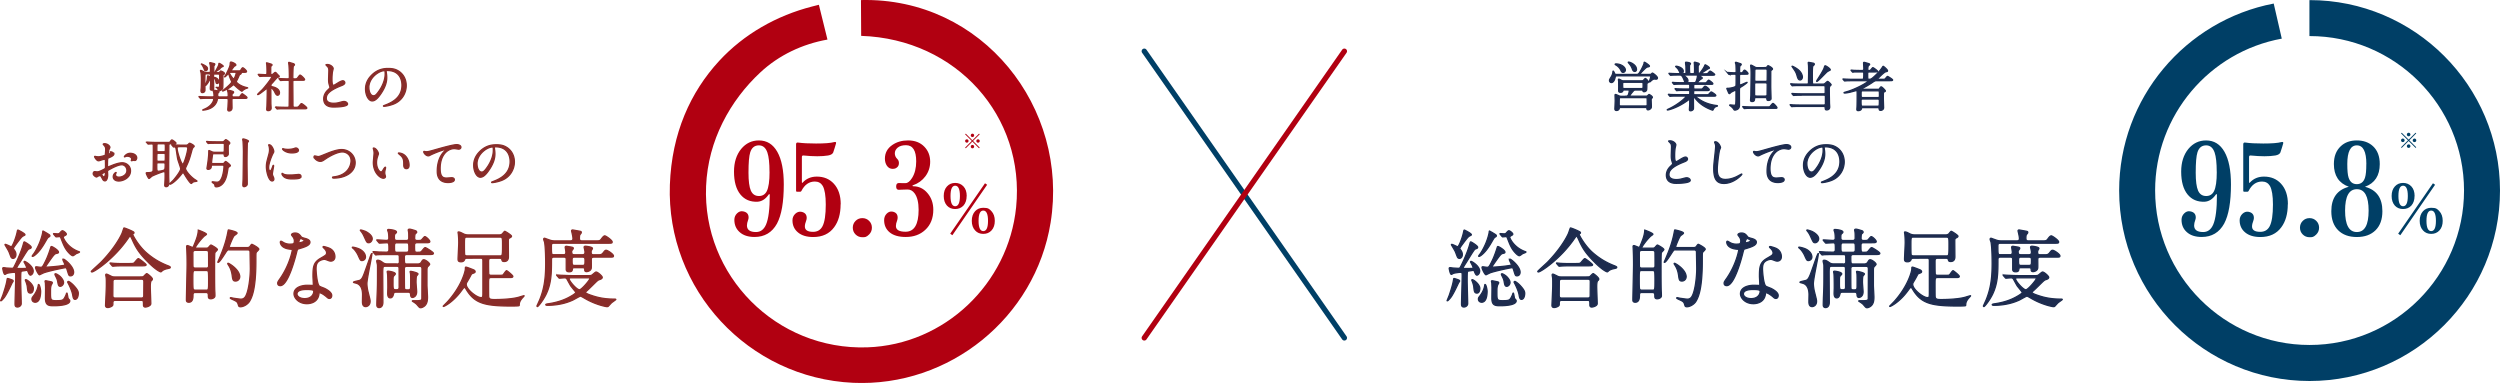 <svg xmlns="http://www.w3.org/2000/svg" id="_レイヤー_2" data-name="レイヤー 2" viewBox="0 0 486.55 74.53"><defs><style>.cls-1{fill:#b10011}.cls-2{fill:#1d2b4e;stroke:#1d2b4e}.cls-2,.cls-3{stroke-width:.25px;stroke-miterlimit:10}.cls-6{fill:#003f66}.cls-3{fill:#882c29;stroke:#882c29}</style></defs><g id="_レイヤー_1-2" data-name="レイヤー 1"><path d="M40.59 19.13c-.6 0-1.06.01-1.3.03-.04 0-.2.02-.23.02s-.05-.02-.08-.07l-.21-.23c-.04-.05-.04-.06-.04-.07 0-.02 0-.02.03-.02.07 0 .39.03.46.03.51.02.93.04 1.42.04h.72c.11 0 .29 0 .29-.26 0-.02-.01-.29-.05-.57-.01-.06-.11-.31-.11-.37s.07-.1.13-.1c.07 0 .58.09.73.13.21.06.26.07.26.19 0 .07-.05.12-.2.26-.04.03-.04.08-.04.26 0 .31 0 .47.33.47h1.41c.22 0 .31-.06.31-.27 0-.23-.01-.49-.06-.7 0-.04-.08-.25-.08-.3s.05-.06.07-.06c.04 0 .53.1.75.18.24.07.36.1.36.24 0 .09-.03.12-.21.26-.04.04-.1.09-.1.36s.18.3.31.3h.63c.46 0 .51 0 .57-.07.07-.08.37-.57.49-.57.04 0 .92.61.92.75 0 .16-.2.16-.56.16h-2.05c-.26 0-.32.07-.32.34 0 .24.02 1.25.02 1.47 0 .5-.35.64-.57.64-.14 0-.26-.07-.26-.29 0-.08.04-.48.04-.55 0-.11.05-.93.05-1.1 0-.36 0-.52-.33-.52h-1.48c-.26 0-.25 0-.35.39-.05.22-.41 1.57-2.42 1.87-.02 0-.29.04-.34.04-.01 0-.04 0-.04-.02 0-.03.03-.05.31-.17 1.46-.6 1.82-1.62 1.82-1.92 0-.2-.14-.2-.27-.2h-.74Zm1.25-4.78c-.28 0-.28.18-.28.44 0 .33.03 1.97.03 2.24 0 .18 0 .52-.36.52-.3 0-.3-.19-.3-.33 0-.16.01-.32.02-.43.05-.39.05-.64.05-1.26 0-.06 0-.14-.08-.14-.05 0-.08.05-.11.11-.43.86-.78 1.14-.8 1.14s-.03 0-.03-.03.06-.17.08-.21c.27-.69.3-1.09.31-1.24.03-.36.03-.39.1-.39s.36.2.43.2.07-.06.07-.16c0-.31 0-.44-.32-.44h-.47c-.08 0-.23 0-.28.13-.03.08-.03 1.08-.03 1.23 0 .09.02 1.51.02 1.79s-.18.5-.51.5c-.26 0-.26-.29-.26-.38 0-.07 0-.11.04-.48.03-.32.04-1.59.04-1.91 0-.22-.04-.92-.07-1.1-.02-.06-.11-.35-.11-.39s.03-.06.07-.06c.05 0 .38.16.48.22.24.13.33.19.57.19h.52c.3 0 .3-.17.3-.42 0-.61 0-.75-.05-1.03-.01-.05-.09-.33-.09-.39s.03-.08.08-.08c.03 0 .55.12.63.15.24.06.27.07.27.18 0 .06-.01.08-.12.22-.07.07-.07.13-.07.67 0 .65 0 .72.32.72h.55c.13 0 .23 0 .31-.13.09-.13.12-.18.18-.18.07 0 .7.26.7.46 0 .14-.09.19-.17.22-.05.02-.1.04-.11.08-.01.03-.01 1.2-.01 1.34 0 .23 0 1.09-.04 1.24-.09.35-.61.52-.72.52-.14 0-.16-.09-.18-.22 0-.06-.02-.25-.26-.39 0-.01-.11-.03-.11-.05 0 0 0-.02.02-.02.05 0 .29.02.32.02.04 0 .29 0 .34-.22v-1.88c0-.38 0-.52-.32-.52h-.6Zm-2.59-1.82-.06-.06s.02-.03.04-.03.42.19.52.24c.5.28.63.44.63.69 0 .22-.17.38-.34.38-.16 0-.21-.08-.27-.24-.13-.34-.25-.57-.4-.82-.04-.06-.08-.11-.11-.17Zm2.47 2.58s.03-.03.05-.03c.14 0 .79.24.79.8 0 .25-.14.37-.29.37-.18 0-.21-.14-.22-.21-.04-.23-.06-.35-.18-.64-.02-.05-.16-.28-.16-.29Zm.83-1.54c-.17.12-.55.37-.58.37s-.04-.02-.04-.04c0 0 .36-.64.42-.77.1-.2.25-.49.25-.67 0-.05 0-.13.05-.13.09 0 .79.43.79.54 0 .07-.04.08-.16.11-.03 0-.15.06-.16.07-.03.02-.48.44-.58.52Zm4.47.5c-.08 0-.1 0-.1.04 0 .02.03.1.03.12 0 .1-.09.16-.14.2-.2.1-.21.11-.24.19-.11.27-.31.71-.35.8-.05.08-.23.42-.23.48 0 .13.62.8 1.91 1.11.27.06.3.07.3.1 0 0-.16.06-.17.06-.25.08-.43.18-.66.33-.04.03-.24.25-.3.25-.07 0-.61-.39-1.12-.86-.33-.31-.4-.38-.48-.38s-.12.04-.16.06c-.53.42-.59.49-.93.67-.14.08-.93.48-1.02.48-.02 0-.04-.02-.04-.04 0-.03 1.77-1.37 1.77-1.75 0-.06-.04-.14-.08-.23-.16-.34-.33-.75-.43-1.14-.01-.05-.05-.21-.13-.21-.06 0-.6.62-.71.62-.02 0-.03-.02-.03-.02s.24-.39.28-.46c.04-.08.77-1.44.8-1.91.03-.44.03-.5.2-.5.1 0 .91.29.91.56 0 .09-.01.09-.3.25-.05.03-.59.75-.59.81 0 .1.13.1.17.1h1.25c.32 0 .35 0 .5-.26.06-.11.23-.35.32-.35.12 0 .73.52.73.72 0 .16-.2.16-.56.16h-.38Zm-2.16 0c-.13 0-.23 0-.23.1 0 .14.66 1.18.84 1.18.19 0 .49-.93.49-1.1 0-.19-.14-.19-.27-.19h-.83ZM50.31 14.56c-.04-.05-.05-.06-.05-.07 0-.02.03-.02.04-.02.2 0 1.15.06 1.37.06.29 0 .29-.07.29-.77 0-.16-.01-.77-.04-1.16 0-.05-.05-.29-.05-.35 0-.02.03-.02.04-.02.08 0 .85.24.93.28.05.03.11.07.11.14 0 .04-.19.2-.21.24-.05.09-.05.14-.05.58v.87c0 .14.06.17.17.17.09 0 .17 0 .25-.07.07-.04.37-.35.46-.35.06 0 .12.04.15.07.12.12.34.38.37.4.23.22.25.24.25.3 0 .07-.06.11-.11.13-.03.01-.18.04-.21.05-.14.06-.81.88-.96 1.04-.3.31-.33.34-.33.53 0 .22.09.24.34.29.35.08 1.32.36 1.32 1.15 0 .32-.18.48-.36.48-.25 0-.36-.21-.63-.76-.06-.11-.4-.64-.6-.64-.09 0-.09.14-.09.27 0 .39.01 2.31.01 2.73 0 .13.05.78.05.92 0 .31-.26.48-.55.48-.25 0-.31-.1-.31-.25 0-.1.04-.58.04-.69.02-.77.06-1.84.06-3.06 0-.11 0-.29-.1-.29s-1.45 1.17-1.72 1.17c-.02 0-.05 0-.05-.03 0-.08.77-.78.9-.92.41-.42 1.87-2.23 1.87-2.53 0-.09-.07-.1-.17-.1h-.72c-.4 0-.84 0-1.2.03-.03 0-.19.02-.22.02-.04 0-.06-.02-.09-.06l-.2-.24Zm3.39 6.34q-.04-.05-.04-.06s.02-.03.03-.03c.06 0 .38.04.46.04.3 0 .84.03 1.42.03h.4c.09 0 .28 0 .3-.23.02-.19.04-4.17.04-4.71 0-.1 0-.32-.25-.32s-.86 0-1.22.03c-.03 0-.18.02-.22.02-.03 0-.05-.02-.09-.06l-.2-.24q-.04-.05-.04-.07s.02-.02.03-.02.38.03.43.03c.1 0 .94.04 1.29.04.25 0 .27-.13.27-.42 0-.95-.02-1.42-.07-2.19 0-.08-.06-.44-.06-.53 0-.05.02-.07.08-.07.03 0 .67.2.74.22.09.03.31.08.31.26 0 .05-.21.23-.23.28-.06.14-.09 1.86-.09 2.14 0 .12 0 .32.25.32.49 0 .54 0 .75-.29.3-.4.33-.45.42-.45.14 0 .87.67.87.87 0 .13-.22.13-.55.13h-1.44c-.28 0-.3.16-.3.34 0 .62.03 3.65.03 4.35 0 .38 0 .57.27.57h.38c.19 0 .37 0 .61-.31.28-.36.31-.4.43-.4.09 0 1 .67 1 .85 0 .15-.22.15-.56.15h-3.67c-.25 0-.94-.01-1.3.02-.03 0-.19.03-.22.03s-.05-.02-.09-.07l-.2-.24ZM63.78 17.54c.31-.29.44-.42.44-.56 0-.03-.07-.27-.09-.32-.12-.39-.18-.63-.18-1.21 0-.24.05-1.44.05-1.71 0-.52-.14-.67-.31-.84-.22-.23-.25-.26-.25-.29 0-.04.25-.05.28-.05.59 0 1.12.48 1.12.78 0 .09-.12.56-.14.66-.04.29-.09.77-.09 1.37 0 .39 0 1.23.27 1.23.14 0 .21-.04.77-.39.11-.07.77-.49 1.07-.49.24 0 .39.21.39.38 0 .31-.42.48-.8.62-2.46.99-2.81 1.75-2.81 2.42s.6.96 1.44.96c.52 0 .93-.1 1.24-.19.47-.12.58-.16.78-.16.35 0 .68.24.68.5 0 .53-2.11.58-2.66.58-.48 0-1.98 0-1.98-1.62 0-.29.08-1 .79-1.68ZM75.15 13.87s.02.07.02.11c.04.33.1.66.1 1.12 0 .69-.16 1.66-1.07 3.03-.83 1.26-1.35 1.51-1.77 1.51-.68 0-1.29-1.07-1.29-2.33 0-.55.11-1.59 1.15-2.64 1.31-1.34 2.7-1.34 3.3-1.34.94 0 1.38.19 1.67.33 1.12.55 1.8 1.66 1.8 3.01s-.78 3-2.61 3.64c-.88.31-1.56.38-1.72.38-.04 0-.1 0-.1-.07 0-.03.02-.04.28-.14 1.08-.42 3.32-1.31 3.32-3.89 0-.4-.04-2.87-2.87-2.87-.21 0-.22.08-.22.15Zm-3.36 3.18c0 .67.27 1.59.9 1.59.3 0 .55-.12 1.26-1.2.55-.84 1.01-1.99 1.01-3.01 0-.62-.04-.67-.18-.67-.98 0-3 1.33-3 3.29ZM22.16 29.98c0 .34-.79.65-1.04.75-.14.05-.16.09-.18.46-.02.23-.02 1.07-.02 1.12 0 .06 0 .19.09.19.03 0 .88-.35 1.04-.41 1.02-.38 1.49-.41 1.76-.41.75 0 1.59.59 1.59 1.56 0 1.37-1.44 1.99-2.29 1.99-.59 0-1.07-.3-1.07-.84 0-.49.42-.82.52-.82.03 0 .05.03.05.05 0 .03-.02.05-.04.08-.03.04-.09.12-.09.28 0 .5.57.5.67.5.68 0 1.55-.46 1.55-1.28 0-.73-.55-1.14-.99-1.14-.29 0-.93.13-2.14.78-.58.31-.64.34-.64.52 0 .11.03.58.03.68 0 .48-.16 1.16-.53 1.16-.28 0-.39-.22-.48-.38-.33-.64-.38-.64-.52-.64-.09 0-.2.04-.26.06-.06.03-.32.21-.39.21-.11 0-.64-.31-.64-.65 0-.19.11-.4.3-.4.06 0 .36.05.42.05.28 0 .47-.05 1.08-.35.53-.26.59-.29.59-.58 0-.24 0-1.12-.02-1.29 0-.07-.03-.23-.14-.23-.12 0-.41.07-.48.09-.53.18-.58.2-.73.2-.35 0-.75-.71-.75-.79 0-.05.04-.07.08-.07.03 0 .15.04.19.04.19.03.34.05.48.05.37 0 1.25-.25 1.31-.31.05-.07.1-1.01.1-1.13 0-.32-.05-.53-.34-.83-.02-.02-.14-.15-.14-.17 0-.09.17-.11.23-.11.69 0 1.07.51 1.07.7 0 .09-.2.47-.22.54-.01.07-.1.49-.1.67 0 .04.02.11.08.11.07 0 .36-.11.36-.26 0-.02-.05-.12-.05-.14 0-.01.02-.03.04-.04.14-.02.64.12.64.45Zm-2.36 3.96c0 .16.28.49.43.49.14 0 .29-.29.29-.8 0-.04 0-.15-.03-.17-.03 0-.69.33-.69.48Zm6.8-3.21c0 .22-.12.5-.34.5-.06 0-.3-.02-.35-.02-.05.01-.27.07-.31.07-.02 0-.05 0-.05-.05 0-.02.03-.07.03-.08.02-.06.04-.11.04-.19 0-.41-.52-.56-.87-.56-.17 0-.26.04-.4.1-.04.02-.07.03-.1.03s-.04 0-.04-.04c0-.07.43-.65 1.12-.65.8 0 1.28.41 1.28.89ZM28.57 27.74s-.04-.05-.04-.07c0-.01.02-.02.04-.02.07 0 .38.03.46.03.51.03.93.04 1.42.04h2.39c.15 0 .19 0 .35-.22.17-.24.19-.26.28-.26.13 0 .78.5.78.61 0 .13-.22.13-.55.13h-.53c-.28 0-.31.15-.31.34 0 .59-.03 3.2-.03 3.72 0 2.03 0 2.25.01 2.65 0 .13.03.75.03.87 0 .13 0 .77-.53.77-.28 0-.28-.2-.28-.32 0-.08.03-.44.03-.52.02-.37.04-.75.04-1.25 0-.76 0-.84-.24-.84-.22 0-2.01.7-2.35.91-.09.06-.45.42-.54.42-.12 0-.54-.88-.54-1.04 0-.08.04-.08.41-.09.78-.01.88-.22.92-.39.04-.21.05-3.46.05-3.85 0-.24-.01-.97-.01-1.04-.01-.1 0-.32-.28-.32-.09 0-.62.04-.69.04-.04 0-.06-.02-.09-.06l-.21-.24Zm2.23 3.93c-.29 0-.29.17-.29.54 0 .96 0 1.12.34 1.12.13 0 .82-.1 1.04-.22.2-.09.25-.2.25-1.02 0-.25 0-.41-.31-.41h-1.04Zm.04-3.69c-.31 0-.31.05-.31.99 0 .43 0 .57.29.57h1.08c.28 0 .28-.04.28-.96 0-.48-.03-.6-.32-.6h-1.01Zm1 3.42c.33 0 .33-.05.33-.95 0-.49 0-.62-.28-.62h-1.07c-.3 0-.3.02-.3 1.2 0 .32.11.37.28.37zm1.64-3.13c-.04-.05-.05-.05-.05-.07s.02-.02.04-.02c.07 0 .39.03.46.03.85.04 1.13.04 1.42.04h.86c.13 0 .32 0 .54-.27.07-.08.1-.1.17-.1.11 0 .87.39.87.58 0 .07-.02.08-.14.18-.18.14-.29.55-.36.81-.46 1.71-.63 2.06-1.03 2.91-.11.24-.16.35-.16.46 0 .31.72 1.31 1.63 1.99.09.07.61.4.61.43 0 .06-.54.1-.64.14s-.22.11-.35.24c-.04.04-.08.08-.12.08-.24 0-1.09-1.37-1.34-1.8-.11-.18-.19-.3-.27-.3-.07 0-.09.03-.33.33-1.26 1.6-2.11 1.92-2.14 1.92-.05 0-.09-.03-.09-.09 0-.04.59-.6.7-.71.12-.14 1.41-1.66 1.41-2.22 0-.18-.53-1.6-.59-1.91-.1-.51-.2-1.32-.29-1.83-.07-.45-.17-.5-.32-.5-.02 0-.14.02-.17.02-.04 0-.06-.03-.09-.07l-.2-.25Zm1.86.27c-.78 0-.87 0-.87.34 0 .68.82 3.1 1.1 3.1.24 0 .97-2.48.97-3.13 0-.31-.3-.31-.49-.31zM41.42 32.12c-.26 0-.29.07-.31.36-.03.32-.31.48-.6.48-.05 0-.23-.02-.23-.19 0-.05.08-.5.09-.59.05-.3.26-1.71.26-2.57 0-.28 0-.31.06-.31.05 0 .59.26.71.3.1.02.27.04.37.04h1.59c.28 0 .28-.17.29-.26.01-.27.02-.66.02-1.18 0-.17-.03-.32-.3-.32h-1.3c-.25 0-.95 0-1.31.02-.03.01-.18.03-.22.03-.03 0-.05-.03-.09-.07l-.2-.24q-.04-.05-.04-.06s.02-.03.03-.03c.07 0 .38.03.46.04.3.01.84.03 1.43.03h1.16c.08 0 .15-.01.23-.05.07-.04.35-.37.44-.37.06 0 .76.43.76.66 0 .09-.05.14-.17.26-.07.07-.1.13-.12.22-.03.24 0 1.39 0 1.64 0 .29-.34.49-.55.49s-.22-.12-.25-.34c-.02-.2-.23-.2-.29-.2h-1.7c-.23 0-.26.1-.27.17-.02.06-.19 1.32-.19 1.52 0 .18.04.24.3.24h1.83c.08 0 .16 0 .23-.04.06-.04.3-.37.38-.37.09 0 .91.63.91.8 0 .08-.09.14-.17.19-.17.1-.23.17-.26.24-.02.05-.13.78-.16.89-.4 2.54-1.69 2.81-2.13 2.81-.05 0-.25 0-.27-.18-.04-.28-.05-.32-.17-.42-.05-.05-.38-.25-.38-.33 0-.05.06-.05.09-.05.08 0 .64.08.77.08.31 0 .69 0 1.07-.99.21-.55.37-1.54.37-2.07 0-.2-.1-.27-.3-.27h-1.9Zm6.73-4.31c-.05.19-.07 3.49-.07 4.02 0 .63.04 3.39.04 3.96 0 .4-.46.54-.61.54-.25 0-.25-.21-.25-.36 0-.18.05-.96.05-1.13.02-.79.06-4.82.06-5.28 0-.6-.04-1.6-.07-2 0-.06-.06-.36-.06-.42 0-.08.02-.1.1-.1.18 0 1.01.28 1.01.43 0 .06-.19.28-.21.33ZM52.56 33.25c.18 0 .27-.17.5-.81.06-.18.09-.26.14-.26s.05.1.05.12c0 .11-.24 1.32-.24 1.57 0 .18.14.49.17.54.07.14.12.32.12.46 0 .21-.17.35-.34.35-.64 0-1.12-1.76-1.12-2.75 0-.66.08-.96.43-2.25.18-.63.18-.89.18-1.08 0-.33-.06-.61-.1-.73-.01-.03-.06-.16-.06-.19s.04-.05.08-.05c.48 0 .91.94.91 1.31 0 .11 0 .12-.2.48-.11.22-.8 1.74-.8 2.67 0 .31.1.62.27.62Zm6.01 1.04c0 .4-.31.53-1.76.53-1.01 0-1.4-.26-1.61-.46-.05-.05-.32-.32-.32-.52 0-.02 0-.1.05-.1.04 0 .21.12.25.14.3.16.72.18 1.11.18.27 0 .64 0 .9-.03.14-.01.87-.08.91-.08.39 0 .48.23.48.35Zm-.49-5.04c0 .51-1.15.51-1.27.51-1.17 0-1.81-.63-1.81-.77 0-.02 0-.05.07-.05.03 0 .16.04.29.07.24.05.52.06.7.06.51 0 .99-.1 1.14-.16.31-.11.34-.12.45-.11.19.03.43.21.43.45ZM61.12 30.52c0-.11.06-.17.16-.17s.54.12.63.12c.26 0 .39-.06 1.67-.58.5-.2 1.91-.78 2.9-.78 1.52 0 2.64 1.18 2.64 2.55.01 1.88-1.92 3-4.15 3-.09 0-.25 0-.25-.13 0-.08.04-.08.42-.13 2.56-.36 3.18-2.18 3.18-3.1 0-1.2-.97-1.73-1.68-1.73-.98 0-2.46.79-3.36 1.41-.52.36-.67.42-.95.42-.62 0-1.2-.59-1.2-.89ZM73.65 29.92c0 .08-.02.11-.12.41-.14.4-.25.79-.25 1.33 0 1.04.54 1.8.86 1.8.18 0 .22-.05.53-.57.06-.1.24-.35.32-.35.03 0 .05.04.05.08s-.02.18-.03.21c-.11.48-.13.57-.13.79 0 .18.03.31.06.41.03.11.08.29.08.34 0 .21-.22.32-.39.32-.66 0-1.97-1.09-1.97-3.06 0-.29.14-1.56.14-1.83 0-.21-.04-.49-.07-.6-.07-.26-.08-.29-.08-.35 0-.03.04-.04.06-.04.48 0 .94.83.94 1.11Zm5.04.24c.53.42.92 1.16.92 1.98 0 .2-.02.68-.52.68s-.51-.56-.51-.69c0-.86 0-1.29-.55-1.84-.08-.08-.5-.4-.5-.47 0-.03.04-.05.09-.05.01 0 .61.03 1.06.39ZM82.88 29.53c.44 0 .6-.04 2.02-.45.92-.26 3.28-.93 3.97-.93.36 0 .83.14.83.5 0 .27-.27.38-.41.38-.13 0-.72-.11-.85-.11-1.31 0-2.78 1.21-2.78 3.88 0 1.74.65 1.85 1.26 1.85.16 0 .9-.06.98-.06.32 0 .52.13.52.38 0 .55-1.14.55-1.2.55-2.12 0-2.12-1.73-2.12-2.21 0-.46 0-2.65 1.51-3.98.04-.03.25-.2.25-.22s-.04-.02-.06-.02c-.59 0-2.74.92-3.07 1.11-.15.08-.25.13-.36.13-.52 0-1-.69-.88-.84.04-.05.35.04.4.04ZM96.2 28.72s.02.07.02.11c.04.33.1.66.1 1.12 0 .69-.16 1.66-1.07 3.03-.83 1.26-1.35 1.51-1.77 1.51-.68 0-1.29-1.07-1.29-2.33 0-.55.11-1.59 1.15-2.64 1.31-1.34 2.7-1.34 3.3-1.34.94 0 1.38.19 1.67.33 1.12.55 1.8 1.66 1.8 3.01s-.78 3-2.61 3.64c-.88.31-1.56.38-1.72.38-.04 0-.1 0-.1-.07 0-.03.02-.04.28-.14 1.08-.42 3.32-1.31 3.32-3.89 0-.4-.04-2.87-2.87-2.87-.21 0-.22.08-.22.15Zm-3.36 3.18c0 .67.27 1.59.9 1.59.3 0 .55-.12 1.26-1.2.55-.84 1.01-1.99 1.01-3.01 0-.62-.04-.67-.18-.67-.98 0-3 1.33-3 3.29ZM2.33 55.1c-.47 1-1.15 2.43-1.63 2.96-.42.48-.46.48-.55.48-.02 0-.03-.02-.03-.03S.54 57.5.6 57.3c.12-.38.65-1.93.76-2.78.05-.28.05-.32.13-.32.05 0 .48.13.73.23.28.1.38.17.33.32-.03.07-.2.3-.23.35Zm1.1-2.84c.46 0 1.05 0 1.5-.02.13 0 .25-.02.25-.12 0-.23-.3-.76-.33-.83-.03-.05-.17-.28-.17-.32 0-.05.05-.1.1-.1.2 0 1.68.93 1.68 1.88 0 .6-.43.8-.52.8-.25 0-.43-.55-.46-.61-.07-.18-.12-.32-.28-.32-.05 0-.8.12-.9.13-.25.05-.27.05-.27 1.94 0 .63.1 3.69.1 4.39 0 .4-.38.67-.73.67-.47 0-.47-.37-.47-.6 0-.76.13-4.59.13-5.45 0-.61-.02-.7-.35-.7-.23 0-1.03.1-1.35.2-.05.02-.33.2-.4.2-.25 0-.43-1.15-.43-1.16 0-.13.12-.15.2-.15s.53.08.63.08c.12 0 .8.05.91.05.27 0 .35-.05.46-.28.4-.75 1.36-2.79 1.81-4.44.1-.37.12-.42.2-.42.1 0 1.33.75 1.33 1.03 0 .17-.12.22-.2.25-.33.13-.37.15-.46.28-.27.32-1.3 2.04-1.55 2.43s-.63.96-.63 1.15c0 .03.13.03.18.03Zm-.66-3.61c.07.1.33.42.33.88 0 .55-.35.76-.56.76a.45.45 0 0 1-.37-.22c-.1-.17-.38-1-.47-1.16-.1-.22-.73-1.26-.73-1.28s0-.07.08-.07c.18 0 1.11.48 1.13.48.23 0 .88-1.63 1.13-2.74.1-.47.1-.52.2-.52.03 0 1.35.65 1.35.9 0 .07-.03.08-.3.22-.35.18-.47.35-1.55 1.79-.07.1-.4.56-.4.66s.08.2.15.28Zm3.17 8.39c-.5 0-.53-.33-.63-1.26-.03-.28-.18-.75-.3-1.05-.03-.07-.08-.18-.08-.22 0-.05.05-.08.1-.08.25 0 1.46.9 1.46 1.7 0 .32-.1.91-.55.91Zm.91 1.78c-.33 0-.63-.22-.63-.61 0-.2.03-.28.3-.62.13-.18.76-.98.91-1.99.02-.12.03-.23.08-.23.22 0 .4 1.05.4 1.31 0 .8-.15 2.14-1.06 2.14Zm2.86-12.94c0 .15-.12.2-.3.3-.13.07-.4.55-.55.81-.71 1.26-1.4 2.19-2.19 2.76-.08.05-.23.15-.35.15-.02 0-.05 0-.05-.05 0-.1.28-.42.33-.5.45-.66 1.31-2.18 1.69-3.99.02-.07.03-.4.08-.4.15.08.45.25.62.35.65.4.71.43.71.56Zm2.54 4.66s.03-.1.12-.1c.2 0 1.96 1.4 1.96 2.54 0 .4-.23.7-.58.7s-.33-.02-.73-1.31c-.05-.15-.1-.27-.3-.27-.12 0-2.68.5-4.12.96-.15.05-.88.42-.9.42-.23 0-.78-1.15-.78-1.41 0-.08.03-.15.13-.15.13 0 .7.1.83.1.33 0 .4 0 .98-1.2.55-1.1.95-2.44 1.03-2.69.03-.13.08-.15.13-.15.17 0 1.36.7 1.36 1.1 0 .17-.15.18-.35.23-.37.08-.47.1-1.63 1.79-.08.12-.5.71-.5.76 0 .13.15.13.2.13.02 0 1.61-.08 2.88-.28.56-.08.61-.08.63-.22s-.37-.8-.37-.96Zm-2.07 4.51c0 .08-.22.42-.23.48-.12.47-.12.6-.12 1.41 0 1.35 0 1.58 1.03 1.58 1.46 0 1.5-.07 1.96-1.05.05-.12.05-.13.12-.35.02-.03.03-.08.08-.08.08 0 .2.98.25 1.06.05.05.25.28.28.33.02.05.03.08.03.12 0 .95-2.74.95-3.12.95-.98 0-1.61-.07-1.61-1.45 0-.33.02-1.78.02-2.08 0-.13-.03-.71-.03-.83 0-.07-.07-.33-.07-.4 0-.08.08-.1.13-.1.07 0 .43.08.53.1.68.13.75.15.75.3Zm.31-9.44q-.07-.08-.07-.12s.03-.03.05-.03.63.05.75.05c.27 0 .35-.08.43-.18.25-.28.38-.42.51-.42.17 0 .75.43.75.67 0 .1-.13.18-.25.25-.08.03-.35.18-.35.35s.78 1.98 2.99 2.78c.08.03.17.05.17.08 0 .12-.55.27-.65.33-.08.05-.51.4-.63.4-.18 0-.42-.22-.5-.28-.95-.88-1.26-1.66-1.81-3.09-.12-.3-.15-.35-.33-.35-.1 0-.53.05-.6.05-.05 0-.08-.03-.15-.1l-.32-.38Zm1.88 9.36c0 .43-.37.75-.63.75-.35 0-.4-.28-.52-.96-.08-.43-.2-.65-.45-1.15-.08-.17-.08-.23-.08-.25 0-.05.07-.08.13-.08.15 0 .58.27.85.5.3.28.7.78.7 1.2Zm2.86 2.19c0 .55-.22 1.1-.62 1.1-.33 0-.38-.42-.46-.83-.02-.13-.13-.83-.8-2.16-.17-.32-.18-.35-.18-.37 0-.05.07-.13.17-.13.08 0 .58.33 1 .78.88.95.9 1.26.9 1.61ZM26.05 45.21s.03.05.03.08c0 .1-.05.12-.18.22-.05.03-.07.08-.07.13 0 .12 1.06 2.13 2.59 3.49 1.18 1.05 2.53 1.91 4.19 2.56q.53.2.53.32c0 .15-.07.17-.58.28-.35.07-.8.22-1.05.47-.07.07-.15.15-.22.15s-.86-.28-2.41-1.83c-1.79-1.79-2.41-2.79-3.12-4.39-.1-.22-.35-.75-.43-.75s-.12.05-.45.53c-2.74 3.97-6.55 6.46-6.98 6.46-.08 0-.13-.05-.13-.1 0-.08 1.61-1.51 1.91-1.81 2.28-2.34 3.57-4.49 4.05-5.57.08-.17.35-1.05.4-1.08.08-.05 1.81.66 1.91.83Zm1.5 8.68c.12 0 .25 0 .37-.07.1-.08.53-.57.65-.57.1 0 1.08.76 1.08 1.05 0 .15-.05.2-.22.35s-.18.9-.18 1.15c0 .52.1 2.83.1 3.29s-.83.67-1.06.67c-.37 0-.37-.32-.37-.43 0-.7 0-.88-.43-.88h-5.02c-.17 0-.5 0-.5.45s0 .5-.12.62c-.13.13-.55.33-.88.33-.43 0-.43-.35-.43-.43 0-.1.15-3.16.15-3.76 0-.35.02-1.31-.03-1.61 0-.07-.08-.45-.08-.52 0-.05 0-.18.15-.18.13 0 .83.38 1 .45.2.1.43.1.68.1h5.15Zm-2.4-2.6c.6 0 .8 0 .98-.15.13-.12.65-.81.8-.81s1.51 1.06 1.51 1.2c0 .2-.4.2-.9.2h-3.12c-1.18 0-1.63.02-2.11.05-.05 0-.3.03-.35.03s-.08-.03-.15-.1l-.32-.38c-.07-.07-.07-.08-.07-.12 0-.02.02-.03.05-.03.12 0 .63.07.73.07.81.05 1.51.05 2.29.05h.65Zm2.35 6.72c.48 0 .48-.32.48-.51 0-.42.02-2.28.02-2.66 0-.2 0-.51-.46-.51h-5.05c-.48 0-.51.27-.51.51 0 .42-.02 2.28-.02 2.66 0 .22.02.51.5.51h5.05ZM38.07 56.91c-.46 0-.51.23-.51.55 0 .4 0 1.36-.81 1.36-.47 0-.47-.3-.47-.46 0-.98.13-5.8.13-6.9 0-1.16-.02-2.09-.07-3.11 0-.05-.02-.3-.02-.37 0-.05 0-.18.17-.18.15 0 .88.35.96.35.13 0 .18-.15.23-.25.48-1.15.75-1.86.86-2.58.02-.07.05-.38.05-.53.1.02 1.59.58 1.59.8 0 .08-.38.32-.46.38-.93.91-1.7 2.06-1.7 2.21 0 .12.15.12.25.12h1.89c.25 0 .35-.07.45-.18.22-.25.37-.43.45-.43s1.25.65 1.25.88c0 .12-.43.48-.48.6-.07.13-.07 1.98-.07 3.16s0 3.77.05 4.52c.02.2.02.7.02.7.02.45-.58.6-.8.6-.48 0-.48-.28-.48-.58 0-.56-.13-.65-.61-.65h-1.88Zm-.03-4.27c-.51 0-.51.03-.51 1.91 0 .28 0 1.55.07 1.7.08.2.3.23.45.23h2.03c.52 0 .52-.05.52-1.93 0-.27 0-1.53-.07-1.69-.07-.2-.3-.22-.45-.22h-2.03Zm2.03-.45c.2 0 .53 0 .53-.45 0-.33 0-2.63-.02-2.69-.07-.32-.33-.32-.52-.32h-1.99c-.2 0-.53 0-.53.46 0 .33 0 2.63.02 2.69.07.3.33.3.51.3h1.99Zm4.6-3.59c-.4 0-.45.08-.93.83-.73 1.13-1.1 1.63-1.3 1.63-.03 0-.05-.02-.05-.03 0-.05.3-.71.35-.85.48-1.13 1.21-2.88 1.61-5.05.07-.35.07-.38.13-.38.05 0 1.66.33 1.66.62 0 .12-.48.42-.57.5-.3.33-.95 2.04-.95 2.11 0 .2.17.2.37.2h3.21c.18 0 .33-.1.4-.15.07-.07.3-.48.42-.48.08 0 1.35.66 1.35.95 0 .12-.43.5-.5.61-.07.17-.07.33-.07 1.76 0 5.52-.81 7.03-1.21 7.73-.32.57-1.13 1.1-1.79 1.1-.17 0-.32-.05-.37-.23-.18-.6-.2-.68-.63-.93-.15-.1-.98-.42-.98-.53 0-.03.03-.08.08-.08.08 0 .5.1.6.12.2.02 1.15.17 1.36.17.25 0 .55-.03.83-.38.65-.83 1.03-3.67 1.03-5.6 0-.45-.05-2.66-.05-3.16 0-.45-.33-.45-.51-.45h-3.49Zm1.98 5.29c0 .46-.38.81-.81.81-.5 0-.55-.3-.66-1.15-.07-.42-.17-1.11-.68-1.91-.15-.25-.18-.28-.18-.33s.05-.07.08-.07c.18 0 2.26 1.25 2.26 2.64ZM57.29 46.89c0-.25-.08-.5-.23-.73-.05-.08-.32-.4-.32-.46 0-.2.35-.35.68-.35.66 0 .93.37 1.2.73.08.12.25.18.75.32.32.08.95.27.95.73 0 .63-.93.93-2.28 1.33-.15.05-.17.1-.32.68-.2.83-1.63 6.45-3.16 6.45-.45 0-.51-.3-.51-.46 0-.23.05-.32.55-1.03 1.81-2.66 2.29-5.33 2.29-5.42 0-.15-.12-.17-.37-.18-1.96-.17-1.96-1.33-1.96-1.35 0-.07.02-.2.12-.2.07 0 .12.02.45.22.18.12.65.35 1.28.35.03 0 .61 0 .73-.1s.15-.37.15-.51Zm4.78 10.4c-.22 1.45-1.48 1.81-2.34 1.81-1.58 0-2.51-1.1-2.51-1.93 0-1.08 1.18-1.65 2.67-1.65.13 0 .75.03.86.03.15 0 .23-.02.23-.18 0-.25-.07-1.36-.07-1.6 0-1.83.1-2.71 1.5-3.51 1.03-.6 1.15-.65 1.15-1.08 0-.37-.37-.75-.47-.85-.15-.13-.22-.2-.22-.27 0-.05.05-.08.12-.08.12 0 .63.15.98.28 1.15.43 1.21 1.45 1.21 1.7 0 .63-.45.86-.78.86-.02 0-.22 0-.38-.07-.63-.23-.7-.27-.9-.27-.4 0-.95.23-1.21.5-.38.37-.4.96-.4 1.38s.17 2.99.66 3.34c.15.12.93.38 1.08.47.35.18 1.31.71 1.31 1.33 0 .28-.12.58-.45.58-.17 0-.27-.05-.51-.27-.45-.4-1.21-.91-1.45-.81-.07.03-.07.1-.1.27Zm-2.39-.95c-.38 0-1.88 0-1.88.88 0 .4.5.9 1.5.9 1.61 0 1.84-1.26 1.74-1.53-.08-.25-.98-.25-1.36-.25Zm-.45-9.5c0-.12-.58-.42-.68-.42-.28 0-.4.68-.4.73 0 .03.02.08.03.1.05.05 1.05-.17 1.05-.42ZM71.13 49.98c0 .6-.5.73-.68.73-.28 0-.33-.08-.73-.98-.28-.62-.71-1.16-.95-1.36-.18-.15-.2-.17-.2-.22s.07-.05.08-.05c.12 0 .93.15 1.51.48.28.17.96.66.96 1.4Zm1.19-.6s.05.05.05.08c0 .47-.96 4.8-.96 5.73 0 .43.08 1.05.22 1.61.35 1.4.4 1.55.4 1.84 0 .8-.58 1.03-.86 1.03-.63 0-.63-.71-.63-.98 0-.22.02-1.15.02-1.35 0-1.26-.45-2.03-1.26-2.23-.45-.12-.5-.13-.5-.18 0-.13 1.03-.3 1.21-.37.37-.15.56-.55.76-1.03.18-.43.83-2.31 1.25-3.49.03-.08.25-.68.32-.68Zm.12-2.92c0 .42-.35.78-.68.78s-.38-.1-.8-1.01c-.28-.63-.42-.88-.76-1.3-.02-.02-.07-.08-.07-.1 0-.07.07-.07.1-.07.08 0 .7.18.95.3.53.27 1.26.8 1.26 1.4Zm4.79 4.93c.38 0 .5-.18.5-.42 0-.2-.02-1-.02-1.08-.02-.37-.33-.35-.47-.35H75.6c-1.46 0-1.94.03-2.11.03-.05.02-.3.05-.35.05s-.08-.05-.15-.12l-.32-.38s-.07-.08-.07-.1c0-.03.02-.05.05-.05.18 0 1.03.08 1.21.08.12 0 1.1.03 1.35.03.3 0 .48-.17.48-.45 0-1.26 0-1.38-.46-1.38-.18 0-1.21.07-1.35.07-.07 0-.1-.03-.15-.1l-.33-.38s-.07-.08-.07-.12.02-.03.07-.03c.28 0 1.54.1 1.81.1s.46-.13.46-.42c0-.38-.02-.73-.08-1.11-.02-.08-.15-.42-.15-.48 0-.12.15-.12.18-.12.23 0 1.54.13 1.54.5 0 .12-.03.13-.23.32-.15.12-.17.25-.17.73 0 .27 0 .6.5.6h1.81c.45 0 .48-.33.48-.46 0-.76 0-.95-.05-1.28 0-.05-.05-.22-.05-.3 0-.15.17-.17.28-.17.2 0 1.08.28 1.2.33.12.07.17.18.17.27s-.3.32-.33.4c-.05.15-.07.6-.07.78 0 .43.37.43.56.43.65 0 .7-.05.78-.13.12-.1.52-.63.63-.63.25 0 .98.71.98.96 0 .23-.32.23-.88.23h-1.61c-.35 0-.48.18-.48.48 0 1.25 0 1.38.46 1.38.67 0 .75 0 .98-.28.47-.57.52-.62.67-.62.12 0 1.56.88 1.56 1.1 0 .23-.33.23-.9.23h-4.24c-.15 0-.51 0-.51.45 0 1.31 0 1.4.51 1.4h2.09c.48 0 .65-.27.68-.32.25-.42.3-.5.51-.5.33 0 1.13.62 1.13.88 0 .1-.37.45-.42.52-.1.18-.1.45-.1.61v2.96c0 .33.1 1.93.1 2.28 0 .78-.12 1.31-.53 1.7-.3.27-.63.38-.81.38-.2 0-.25-.07-.73-.63-.12-.15-.6-.48-.73-.55-.12-.07-.15-.08-.15-.13s.08-.05.12-.05c1.55 0 1.73 0 1.73-.52 0-.91.02-4.9.02-5.72 0-.46-.33-.46-.5-.46h-2.44c-.38 0-.48.22-.48.43 0 .35 0 3.77.03 3.89.07.27.35.27.45.27h.28c.46 0 .46-.27.46-.85 0-.43.02-2.04-.03-2.33 0-.05-.07-.27-.07-.35s.05-.08.13-.08c.1 0 1.4.27 1.4.51 0 .08-.28.37-.3.45-.07.2-.08.9-.08 1.15 0 .3.12 1.59.12 1.84 0 1.06-.76 1.13-.81 1.13-.35 0-.37-.42-.37-.6-.02-.17-.07-.43-.45-.43h-2.38c-.42 0-.46.2-.5.38-.08.35-.23.73-.62.73s-.51-.38-.51-.9c0-.17.03-.9.03-1.06 0-.48 0-2.41-.07-2.81 0-.05-.05-.23-.05-.32s.1-.1.22-.1 1.36.17 1.36.53c0 .1-.35.42-.38.5-.07.18-.07.33-.07 1.46s.07 1.13.73 1.13c.3 0 .46-.17.46-.45 0-.52 0-3.79-.02-3.87-.08-.27-.37-.27-.48-.27h-2.11c-.33 0-.42.07-.48.15-.12.15-.1 1.21-.1 1.5 0 .85.03 4.6.03 5.37 0 .18-.02 1.03-.75 1.03-.12 0-.43-.05-.43-.5s.02-.93.03-1.36c.1-2.26.1-2.58.1-5.47 0-.78 0-.86-.02-1.05-.02-.1-.13-.56-.13-.66 0-.13.07-.17.2-.17.37 0 .68.23 1.03.48.07.05.32.23.75.23h1.88Zm.01-4.14c-.46 0-.46.32-.46.7 0 .96 0 1.15.46 1.15h1.86c.47 0 .47-.32.47-.61 0-1.1 0-1.23-.47-1.23h-1.86ZM90.94 50.25c-.22 0-.43.02-.52.25-.1.33-.38.45-.7.45-.57 0-.57-.3-.57-.58 0-.33.13-2.64.13-3.14 0-.73-.05-1.38-.08-1.68-.02-.07-.05-.28-.05-.33s.02-.08.1-.08c.2 0 .48.13.96.38.37.18.71.2.96.2h5.88c.25 0 .46 0 .71-.2.08-.07.38-.5.48-.5.12 0 1.31.75 1.31.95 0 .12-.12.22-.3.3-.3.15-.32.27-.32.63 0 .48.02 2.61.02 3.06 0 .2 0 .93-.81.93-.37 0-.4-.1-.47-.37-.08-.27-.33-.27-.5-.27h-1.55c-.51 0-.53.27-.53.65 0 .83 0 2.33.05 2.46.08.22.35.22.48.22h1.6c.53 0 .65-.03.71-.12.12-.12.52-.78.67-.78.08 0 1.21.9 1.21 1.1 0 .23-.27.23-.7.23h-3.49c-.53 0-.53.13-.53 1.33 0 .37 0 2.16.02 2.38.05.53.4.58 1.16.58 1.33 0 3.44-.1 4.67-.45.17-.05.96-.3 1.03-.3.02 0 .03 0 .03.03 0 .07-.4.45-.46.55-.38.48-.48.83-.48 1.18 0 .05 0 .15-.05.18-.13.07-1.25.07-1.46.07-5.27 0-7.2-.52-8.84-3.29-.1-.18-.2-.32-.33-.32-.12 0-.17.08-.63.7-1.55 2.11-3.26 2.99-3.44 2.99-.03 0-.05-.03-.05-.05s.75-.76.9-.93c2.74-3.06 3.41-5.93 3.41-6.3 0-.33 0-.37.13-.37.17 0 1.43.51 1.54.56.08.05.23.17.23.3 0 .2-.12.23-.51.38-.15.05-.18.08-.27.23-.35.68-.52.95-.8 1.43-.08.12-.15.27-.15.45 0 .98 2.04 2.58 2.87 2.58.37 0 .37-.12.37-1.18v-6.05c0-.45-.25-.45-.5-.45H90.9Zm0-4.11c-.55 0-.55.03-.55 1.56 0 .27 0 1.74.05 1.88.1.23.38.23.5.23h6.3c.56 0 .56-.03.56-2.24 0-1.28 0-1.43-.55-1.43zM109.65 49.58c.18 0 .48 0 .48-.52 0-.15-.13-.85-.13-.96 0-.08.08-.17.25-.17.05 0 .68.12.81.13.33.07.51.08.51.27 0 .08-.05.15-.18.32-.1.12-.13.17-.13.28 0 .46.08.65.53.65h1.56c.48 0 .5-.3.5-.55 0-.15-.17-.88-.17-.93 0-.08.08-.18.27-.18.08 0 1.35.13 1.35.42q0 .1-.18.37c-.07.08-.07.18-.07.43 0 .35.2.45.48.45h.73c.58 0 .8 0 1.08-.33.4-.5.43-.55.65-.55.27 0 1.4.76 1.4 1.08 0 .25-.08.25-.86.25h-2.97c-.48 0-.48.3-.48.51 0 .25.02 1.33 0 1.56-.05.67-.8.75-.91.75-.33 0-.37-.18-.37-.35 0-.37-.13-.42-.5-.42h-1.41c-.25 0-.45.02-.48.23-.05.35-.07.57-.66.57-.55 0-.55-.37-.55-.5v-2.04c-.07-.32-.35-.32-.48-.32h-1.91c-.47 0-.48.3-.48.51 0 2.59-.02 4.59-1.05 6.73-.6 1.23-1.54 2.39-1.68 2.39-.05 0-.1-.05-.1-.12.07-.15.38-.85.5-1.11.9-2.19 1.2-4.19 1.2-7.18 0-.68-.02-3.12-.22-4.14-.05-.17-.17-.42-.17-.58 0-.08.08-.17.18-.17.03 0 1 .37 1.2.42.17.05.45.1.75.1h3.07c.32 0 .5-.12.5-.43 0-.27-.07-.62-.12-.85-.02-.12-.15-.63-.15-.68 0-.1.1-.17.2-.17.03 0 .85.15.98.17.65.12.71.12.71.32 0 .1-.03.13-.18.32-.12.13-.18.22-.18.86 0 .46.32.46.5.46h2.74c.63 0 .76 0 1.05-.4.15-.2.42-.58.65-.58.2 0 1.43.85 1.43 1.18 0 .25-.1.25-.88.25h-10.44c-.2 0-.5 0-.5.45 0 1.78 0 1.79.5 1.79h1.84Zm-1.23 4.09c-.07-.07-.07-.08-.07-.12s.02-.03.07-.03c.12 0 .62.05.73.05.81.03 1.5.07 2.28.07h3.14c.35 0 .5 0 .71-.17.12-.08.6-.53.73-.53.32 0 1.2.8 1.2 1.03 0 .27-.32.38-.58.46-.3.1-.4.22-1.36 1.16-.76.75-.91.88-1.1 1.05-.05.05-.2.15-.2.28 0 .22 1.08.55 1.43.67.55.17 1.93.62 4.05.62.25 0 .4 0 .4.08 0 .05-.68.51-.8.61s-.56.6-.66.7c-.07.07-.17.08-.27.08-.2 0-2.19-.38-4.25-1.58-.12-.07-.8-.47-.88-.47-.15 0-1.25.65-1.48.76-.45.2-2.19 1.03-4.97 1.03-.15 0-.32-.03-.32-.13s.32-.15.48-.17c2.31-.33 3.64-1.05 4.04-1.26.32-.17 1.33-.73 1.33-.95 0-.07-.83-1.05-.98-1.26-.13-.2-.65-1.16-.76-1.36-.07-.12-.2-.22-.45-.22-.15 0-.88.07-.98.07-.07 0-.1-.03-.15-.1l-.33-.38Zm2.93.4c-.43 0-.58 0-.58.22 0 .4 1.46 2.11 2.01 2.11.4 0 2.01-1.89 2.01-2.16 0-.17-.13-.17-.27-.17zm.46-4.04c-.35 0-.47.15-.47.53 0 .88 0 1.1.48 1.1h1.53c.5 0 .5-.2.5-.91 0-.45 0-.71-.48-.71h-1.56Z" class="cls-3"/><path d="M318.37 14.49c.46 0 .53 0 .98-.81.24-.42.6-1.18.62-1.37 0-.18.02-.2.07-.2.09 0 .97.58.97.75 0 .1-.08.11-.33.17-.18.03-.27.05-.9.69-.13.13-.56.56-.56.65 0 .11.09.11.26.11h1.4c.33 0 .36 0 .44-.03.05-.02.22-.23.27-.23.11 0 .98.63.98.95 0 .17-.12.24-.27.24-.05 0-.28-.03-.32-.03-.15 0-.33.06-.67.37-.18.17-.21.2-.27.2s-.05-.05-.05-.07c0-.04.28-.81.28-.96s-.06-.16-.38-.16h-6.07c-.37 0-.42 0-.48.28-.13.7-.45 1.02-.71 1.02s-.39-.19-.39-.41c0-.16.04-.21.36-.74.21-.34.3-.74.31-.95 0-.08.02-.12.05-.12.09 0 .26.44.31.52.07.11.1.13.49.13zm-1.99 4.23c.23 0 .38 0 .51-.24.1-.2.19-.62.19-.78 0-.19-.08-.19-.34-.19h-.62c-.22 0-.23.03-.3.23-.07.22-.39.22-.46.22-.16 0-.3-.05-.33-.23-.02-.1 0-.66 0-.79 0-.08-.01-.82-.01-1.1 0-.04-.04-.28-.04-.33 0-.04.02-.11.08-.11.1 0 .51.26.61.29.11.04.18.04.37.04h3.22c.43 0 .48 0 .56-.07.06-.05.31-.38.4-.38.13 0 .59.51.59.68 0 .08-.04.11-.18.19-.12.07-.12.12-.12.59 0 .17-.01.71-.05.81-.12.25-.35.3-.49.3-.16 0-.19-.06-.24-.21-.04-.1-.13-.12-.25-.12h-1.16c-.27 0-.35.08-.43.18-.16.18-.67.77-.67.91 0 .11.13.11.28.11h2.59c.22 0 .42 0 .5-.03.06-.03.29-.3.36-.3s.63.34.63.54c0 .09-.02.11-.17.24-.04.05-.06.19-.06.27 0 .17.04.99.04 1.18 0 .28 0 .38-.16.53-.13.13-.32.23-.48.23-.21 0-.22-.12-.24-.33-.02-.13-.16-.13-.26-.13h-4.86c-.19 0-.22.07-.26.22-.07.25-.29.36-.53.36-.31 0-.31-.24-.31-.33 0-.07.06-1.35.06-1.6 0-.15-.03-.87-.03-1.04 0-.05 0-.14.09-.14.1 0 .46.16.68.26.17.08.26.09.48.09h.8Zm-1.91-6.28c1.1 0 1.86.66 1.86 1.17 0 .29-.23.48-.45.48-.24 0-.34-.22-.42-.4-.28-.6-.76-.92-.89-1-.22-.13-.24-.14-.22-.2.01-.03.07-.04.11-.04Zm.99 6.56c-.13 0-.22 0-.29.1-.04.07-.04.99-.04 1.18 0 .18 0 .34.3.34h4.84c.28 0 .31-.13.31-.3 0-.16 0-1.12-.02-1.18-.04-.14-.22-.14-.29-.14zm.67-2.99c-.13 0-.33.01-.33.3 0 .93.02.93.31.93h3.36c.31 0 .31-.08.31-.64 0-.5 0-.59-.33-.59zm2.37-2.53c0 .26-.14.42-.35.42-.29 0-.4-.3-.47-.48-.1-.29-.26-.64-.63-1.07-.03-.03-.16-.19-.16-.22 0-.04.06-.04.08-.04.34 0 1.52.55 1.52 1.38ZM330.34 18.69c-.14 0-.26 0-.26.1 0 .09.04.11.37.36 1.2.9 2.54 1.24 3.51 1.37.25.03.28.03.28.09s-.05.07-.22.11c-.28.08-.48.34-.56.52-.03.07-.1.2-.13.2-.08 0-.4-.13-.51-.18-1.53-.63-2.31-1.41-2.85-2.07-.24-.29-.25-.31-.3-.31-.08 0-.09.09-.09.12v.41c0 .2.01 1.15.01 1.37 0 .37 0 .46-.1.57-.14.16-.33.21-.47.21-.12 0-.23-.03-.23-.26 0-.02.05-.8.06-.95v-.87c0-.04 0-.13-.08-.13-.04 0-.21.12-.25.16-2.01 1.48-3.81 1.9-3.97 1.9-.02 0-.07 0-.07-.05 0-.03.21-.12.22-.13 1.78-.79 3.41-2.22 3.41-2.43 0-.1-.1-.1-.18-.1h-1.37c-.34 0-.98 0-1.25.02-.03 0-.24.03-.28.03-.03 0-.05-.02-.09-.07l-.2-.24q-.04-.05-.04-.06s.02-.03.03-.03c.07 0 .38.04.46.04.3.01.99.03 1.43.03h2.03c.22 0 .22-.09.22-.58 0-.11-.01-.24-.26-.24h-.75c-.38 0-1.01 0-1.24.02-.03 0-.25.03-.28.03-.04 0-.05-.02-.09-.06l-.21-.25q-.04-.05-.04-.06s.02-.03.04-.03c.06 0 .38.04.46.04.29.01.95.03 1.42.03h.65c.3 0 .3-.12.3-.51 0-.22 0-.43-.27-.43h-1.25c-.25 0-.95 0-1.31.03-.03 0-.19.02-.22.02s-.05-.02-.09-.07l-.2-.24q-.04-.05-.04-.06s.02-.03.03-.03c.06 0 .38.04.46.04.3.01.84.03 1.42.03h.38c.05 0 .11 0 .11-.08 0-.15-.29-.83-.42-1.05-.21-.34-.34-.36-.54-.36h-.26c-.41 0-1.11.01-1.3.03-.04 0-.19.02-.23.02-.03 0-.05-.02-.08-.06l-.21-.24q-.04-.05-.04-.07s.02-.02.03-.02c.07 0 .38.03.46.03.3.01.84.04 1.43.04.16 0 .22 0 .22-.12 0-.15-.27-.64-.41-.84-.06-.07-.42-.42-.42-.42 0-.03.04-.07.1-.07.26 0 1.38.3 1.38.97 0 .06-.01.13-.07.26-.05.08-.05.1-.05.14 0 .08.08.08.11.08h.31c.23 0 .23-.19.23-.28 0-.19-.01-.92-.02-1.2-.01-.09-.07-.53-.07-.63 0-.12.04-.12.1-.12.02 0 .86.06.86.29 0 .04-.06.12-.1.17-.07.08-.09.17-.09.39 0 1.39.02 1.39.31 1.39h.37c.3 0 .3-.08.3-.89 0-.28-.02-.8-.03-.98 0-.03-.03-.2-.03-.23 0-.08.03-.14.1-.14.06 0 .13.02.71.19.06.02.17.09.17.19 0 .04-.02.06-.11.19-.11.13-.11.2-.11.36 0 .59 0 .64.02 1.17 0 .07.01.16.1.16.19 0 .93-1.08 1.1-1.46.11-.27.12-.29.18-.29.02 0 .79.41.79.61 0 .07-.02.07-.24.16-.02 0-.37.23-.42.27-.1.06-.89.56-.89.65 0 .05.08.06.12.06h.51c.39 0 .5-.01.6-.09.07-.05.37-.44.46-.44.11 0 .89.56.89.66 0 .14-.21.14-.56.14h-2.37s-.11 0-.11.05c0 .04.02.05.23.18.34.2.38.22.38.32 0 .07-.04.1-.19.18-.24.13-.69.55-.69.68 0 .09.12.09.2.09h.93c.42 0 .48 0 .56-.07.07-.06.36-.47.47-.47.04 0 .79.52.79.68 0 .13-.05.13-.53.13h-2.89c-.31 0-.31.12-.31.53 0 .27 0 .41.29.41h.86c.46 0 .51 0 .65-.17.3-.35.33-.39.44-.39.18 0 .8.51.8.67s-.19.17-.52.17h-2.27c-.26 0-.26.08-.26.56 0 .12 0 .26.25.26h2.1c.25 0 .42 0 .51-.03.09-.04.45-.52.57-.52.1 0 .89.51.89.68 0 .14-.21.14-.55.14h-3.02Zm-2.6-4.1s-.08 0-.08.05c0 .03.18.16.22.18.5.36.63.64.63.87 0 .1-.02.13-.07.27 0 .02-.02.05-.02.08 0 .05.07.05.11.05h1.15c.3 0 .36-.08.48-.42.18-.53.2-.89.2-.94 0-.1-.04-.13-.22-.13h-2.39ZM336.26 14.2q-.04-.05-.04-.07s.02-.02.03-.02c.2 0 1.13.06 1.33.06s.31-.05.31-.29-.02-1.13-.05-1.36c0-.04-.09-.26-.09-.31 0-.06.04-.09.11-.09.03 0 .69.22.89.28.05.02.13.07.13.16 0 .05-.04.09-.2.24-.08.07-.12.11-.12 1.03 0 .21.02.35.28.35.21 0 .28-.04.38-.2.21-.32.25-.32.31-.32.16 0 .67.5.67.66 0 .12-.05.12-.61.12h-.6c-.36 0-.43.03-.45.38v1.45c0 .2.03.25.17.25.22 0 1.14-.49 1.3-.49.01 0 .01.01.01.02 0 .07-.72.59-.94.72-.46.28-.51.31-.54.51-.02.2 0 2.56 0 3.03 0 .3 0 .62-.24.85-.19.19-.53.27-.64.27-.14 0-.18-.06-.25-.18-.1-.19-.35-.4-.41-.47-.06-.05-.38-.28-.38-.3 0-.04.08-.06.13-.06.1 0 .6.06.71.06.21 0 .34 0 .36-.39.03-.5.03-.51.03-2.2 0-.08 0-.31-.14-.31-.09 0-.78.36-.82.39s-.24.25-.29.25c-.04 0-.11-.04-.16-.11 0-.02-.36-.83-.36-.86s.02-.05.04-.06c.03-.01.24 0 .28 0 .01 0 1.27-.13 1.43-.45.05-.11.05-.37.05-1.96 0-.3-.1-.35-.3-.35-.18 0-.67.02-.84.03-.03 0-.19.02-.22.02s-.05-.02-.09-.06l-.2-.24Zm7.6 6.61c.48 0 .53 0 .62-.09s.46-.59.57-.59c.17 0 .78.7.78.82 0 .13-.05.13-.48.13h-4.32c-.91 0-1.21.02-1.31.03-.03 0-.19.02-.22.02s-.05-.02-.09-.06l-.2-.24q-.04-.05-.04-.07s.01-.02.03-.02c.07 0 .39.03.46.03.51.02.94.04 1.43.04h2.78Zm-.45-7.66c.34 0 .38 0 .55-.23.09-.12.1-.13.17-.13s.83.4.83.64c0 .06-.03.09-.24.25-.06.05-.09.07-.09.22 0 .41-.01 2.44-.01 2.9 0 .36.06 2.18.06 2.38 0 .32-.4.37-.5.37-.27 0-.29-.11-.3-.21-.04-.32-.04-.35-.43-.35h-1.51c-.36 0-.46 0-.47.28-.01.2-.02.49-.49.49-.08 0-.29-.02-.29-.22 0-.16.06-.88.06-1.04 0-.58.05-3.46.05-4.1 0-.42-.01-.94-.06-1.37 0-.03-.03-.21-.03-.25 0-.05.02-.11.06-.11.1 0 .52.24.64.31.31.18.35.18.63.18h1.37Zm.04 5.55c.4 0 .46-.06.46-.39 0-.26.02-1.54.02-1.83 0-.36-.15-.37-.49-.37h-1.48c-.37 0-.48 0-.48.35v1.84c0 .38.08.4.48.4zm0-2.86c.31 0 .43 0 .47-.21.01-.11.02-1.19.02-1.41 0-.53 0-.58-.04-.67-.05-.13-.21-.13-.4-.13h-1.46c-.48 0-.51 0-.52.47 0 .36-.02 1.33-.02 1.59 0 .36.13.36.46.36h1.5ZM350.6 18.53c-.77 0-1.19.02-1.3.03-.04 0-.19.02-.23.02-.03 0-.05-.02-.08-.06l-.21-.24q-.04-.05-.04-.07s.01-.02.04-.02c.06 0 .38.03.46.03.51.03.93.04 1.42.04h4.3c.26 0 .26-.21.26-.29s0-1.04-.01-1.1c-.03-.18-.14-.22-.29-.22h-4.56c-.91 0-1.21.02-1.31.02-.03.01-.19.03-.22.03-.04 0-.05-.03-.09-.07l-.2-.24s-.04-.05-.04-.06q0-.03.03-.03c.07 0 .39.04.46.04.51.02.93.03 1.42.03h1.26c.29 0 .29-.19.29-.33 0-.27.03-1.45.03-1.69 0-.34 0-1.47-.02-1.61 0-.08-.05-.45-.05-.52 0-.06.02-.08.09-.08.05 0 .54.09.63.11.31.05.46.08.46.25 0 .08-.02.1-.2.27-.07.06-.11.13-.13.28-.04.22-.05 1.14-.05 1.27 0 .28 0 1.8.03 1.89.03.11.11.16.28.16h1.68c.27 0 .36-.03.51-.16.36-.32.4-.36.48-.36.13 0 .68.55.68.65 0 .06-.21.23-.24.27-.1.13-.12.39-.12.67 0 .34.01.86.04 2.62 0 .11.04.62.04.72 0 .17 0 .61-.62.61-.25 0-.25-.19-.26-.46 0-.15-.15-.21-.28-.21h-4.68c-.91 0-1.21 0-1.31.02-.03 0-.19.02-.22.02s-.05-.02-.09-.06l-.2-.24s-.04-.05-.04-.06q0-.03.03-.03c.07 0 .39.03.46.04.51.02.94.03 1.43.03h4.67c.07 0 .27-.03.27-.28v-1.24c0-.18 0-.41-.27-.41h-4.36Zm-.25-2.97c-.36 0-.46-.32-.62-.87-.18-.61-.28-.76-.79-1.5-.05-.07-.13-.21-.18-.26 0-.03.04-.04.06-.04.1 0 .54.26.57.28.64.38 1.27.9 1.39 1.73.04.35-.18.66-.43.66Zm5.21-1.56c-.32.28-1.77 1.85-1.96 1.85-.02 0-.04-.01-.04-.04 0-.05.04-.12.06-.17.38-.59 1.23-1.89 1.4-2.44.11-.36.12-.39.23-.39s1.1.62.94.83c0 0-.55.28-.63.36ZM362.53 20.95c-.19 0-.21.04-.28.28-.07.21-.35.3-.6.3-.23 0-.27-.1-.27-.27 0-.02.03-.43.03-.49.03-.7.03-2.15.03-2.3 0-.84-.02-.84-.18-.84-.03 0-1.13.31-1.33.35-.22.04-.65.13-.92.13-.07 0-.13-.03-.13-.06 0-.05.12-.08.56-.21 1.64-.46 4.1-1.79 4.1-2.06 0-.07-.12-.07-.23-.07h-2.77c-.91 0-1.21.02-1.3.03-.04 0-.2.02-.23.02s-.05-.02-.08-.06l-.21-.24q-.04-.05-.04-.07s.01-.02.03-.02c.07 0 .39.03.47.03.51.02.93.04 1.42.04h1.8c.27 0 .33 0 .33-1.09 0-.17 0-.35-.3-.35h-.32c-.9 0-1.2 0-1.3.02-.03 0-.19.03-.22.03-.04 0-.06-.03-.09-.07l-.2-.23s-.05-.06-.05-.07c0-.02.02-.03.04-.03.07 0 .39.03.46.04.51.02.93.03 1.42.03h.28c.29 0 .29-.22.29-.34 0-.31-.05-.81-.05-1.12 0-.09.02-.12.12-.12.06 0 .13.02.81.22.18.05.25.1.25.18 0 .06-.03.08-.16.18s-.2.27-.2.86c0 .12 0 .14.31.14.14 0 .19-.02.4-.28.21-.24.23-.27.28-.27.12 0 .91.59.91.7 0 .13-.23.13-.55.13h-1.07c-.3 0-.3.18-.3.44 0 .12 0 .86.03.91.04.08.07.08.36.08s.5-.19.96-.61c.58-.53 1.12-1.11 1.54-1.77.05-.09.09-.14.15-.14s.82.64.82.85c0 .13-.05.15-.31.2-.29.06-.88.63-1.31 1.06-.05.05-.26.23-.29.28q-.03.03-.03.06c0 .08.14.08.23.08h.67c.46 0 .51 0 .66-.18.29-.34.32-.38.41-.38.06 0 .96.55.96.68 0 .14-.21.14-.55.14h-2.49c-.37 0-.45.04-1.06.46-.11.07-1.09.72-1.86 1.06-.09.04-.13.05-.13.09 0 .08.12.08.17.08h3.07c.08 0 .2 0 .28-.12.21-.29.25-.36.35-.36.17 0 .81.69.81.78 0 .11-.14.17-.23.2-.11.04-.12.09-.14.17-.02.09-.02.99-.02 1.17 0 .25.05 1.57.05 1.71 0 .45-.43.54-.56.54-.27 0-.28-.09-.32-.34-.03-.18-.18-.19-.26-.19h-2.91Zm-.03-3.27c-.29 0-.29.13-.29.62 0 .6 0 .69.33.69h2.94c.29 0 .29-.15.29-.5 0-.73 0-.82-.29-.82h-2.98Zm2.92 3c.32 0 .34-.05.34-1.04 0-.21-.02-.37-.33-.37h-2.9c-.32 0-.33.17-.33.37 0 1.02.04 1.04.34 1.04zM325.09 32.39c.31-.29.44-.42.44-.56 0-.03-.07-.27-.09-.32-.12-.39-.18-.63-.18-1.21 0-.24.05-1.44.05-1.71 0-.52-.14-.67-.31-.84-.22-.23-.25-.26-.25-.29 0-.04.25-.05.28-.05.59 0 1.12.48 1.12.78 0 .09-.12.56-.14.66-.04.29-.09.77-.09 1.37 0 .39 0 1.23.27 1.23.14 0 .21-.04.77-.39.11-.07.77-.49 1.07-.49.24 0 .39.21.39.38 0 .31-.42.48-.8.62-2.46.99-2.81 1.75-2.81 2.42s.6.96 1.44.96c.52 0 .93-.1 1.24-.19.47-.12.58-.16.78-.16.35 0 .68.24.68.5 0 .53-2.11.58-2.66.58-.48 0-1.98 0-1.98-1.62 0-.29.08-1 .79-1.68ZM334.85 28.68c0 .1-.18.5-.2.58-.14.53-.43 2.81-.43 3.68 0 1.04.2 1.98 1.58 1.98.51 0 1.25-.1 2.17-.54.16-.07.94-.51.98-.51s.05.03.05.05c0 .11-1.53 1.78-3.48 1.78-1.35 0-1.99-.78-1.99-2.86 0-.64.02-.85.24-2.88.04-.34.13-1.19.13-1.48q0-.285-.09-.51c-.01-.03-.11-.27-.11-.28 0-.07.08-.1.14-.1.54 0 .99.84.99 1.08ZM341.69 29.53c.44 0 .6-.04 2.02-.45.92-.26 3.28-.93 3.97-.93.36 0 .83.14.83.5 0 .27-.27.38-.41.38-.13 0-.72-.11-.85-.11-1.31 0-2.78 1.21-2.78 3.88 0 1.74.65 1.85 1.26 1.85.16 0 .9-.06.98-.06.32 0 .52.13.52.38 0 .55-1.14.55-1.2.55-2.12 0-2.12-1.73-2.12-2.21 0-.46 0-2.65 1.51-3.98.04-.03.25-.2.25-.22s-.04-.02-.06-.02c-.59 0-2.74.92-3.07 1.11-.15.08-.25.13-.36.13-.52 0-1-.69-.88-.84.04-.05.35.04.4.04ZM355.01 28.72s.02.07.02.11c.04.33.1.66.1 1.12 0 .69-.16 1.66-1.07 3.03-.83 1.26-1.35 1.51-1.77 1.51-.68 0-1.29-1.07-1.29-2.33 0-.55.11-1.59 1.15-2.64 1.31-1.34 2.7-1.34 3.3-1.34.94 0 1.38.19 1.67.33 1.12.55 1.8 1.66 1.8 3.01s-.78 3-2.61 3.64c-.88.31-1.56.38-1.72.38-.04 0-.1 0-.1-.07 0-.03.02-.04.28-.14 1.08-.42 3.32-1.31 3.32-3.89 0-.4-.04-2.87-2.87-2.87-.21 0-.22.08-.22.15Zm-3.36 3.18c0 .67.27 1.59.9 1.59.3 0 .55-.12 1.26-1.2.55-.84 1.01-1.99 1.01-3.01 0-.62-.04-.67-.18-.67-.98 0-3 1.33-3 3.29ZM283.84 55.1c-.47 1-1.15 2.43-1.63 2.96-.42.48-.46.48-.55.48-.02 0-.03-.02-.03-.03s.42-1.01.48-1.21c.12-.38.65-1.93.76-2.78.05-.28.05-.32.13-.32.05 0 .48.13.73.23.28.1.38.17.33.32-.03.07-.2.3-.23.35Zm1.1-2.84c.46 0 1.05 0 1.5-.02.13 0 .25-.02.25-.12 0-.23-.3-.76-.33-.83-.03-.05-.17-.28-.17-.32 0-.05.05-.1.1-.1.2 0 1.68.93 1.68 1.88 0 .6-.43.8-.52.8-.25 0-.43-.55-.46-.61-.07-.18-.12-.32-.28-.32-.05 0-.8.12-.9.13-.25.05-.27.05-.27 1.94 0 .63.1 3.69.1 4.39 0 .4-.38.67-.73.67-.47 0-.47-.37-.47-.6 0-.76.13-4.59.13-5.45 0-.61-.02-.7-.35-.7-.23 0-1.03.1-1.35.2-.05.02-.33.2-.4.2-.25 0-.43-1.15-.43-1.16 0-.13.12-.15.2-.15s.53.08.63.08c.12 0 .8.05.91.05.27 0 .35-.05.46-.28.4-.75 1.36-2.79 1.81-4.44.1-.37.12-.42.2-.42.1 0 1.33.75 1.33 1.03 0 .17-.12.22-.2.25-.33.13-.37.15-.46.28-.27.32-1.3 2.04-1.55 2.43s-.63.96-.63 1.15c0 .03.13.03.18.03Zm-.67-3.61c.07.1.33.42.33.88 0 .55-.35.76-.56.76a.45.45 0 0 1-.37-.22c-.1-.17-.38-1-.47-1.16-.1-.22-.73-1.26-.73-1.28s0-.07.08-.07c.18 0 1.11.48 1.13.48.23 0 .88-1.63 1.13-2.74.1-.47.1-.52.2-.52.03 0 1.35.65 1.35.9 0 .07-.03.08-.3.22-.35.18-.47.35-1.55 1.79-.07.1-.4.56-.4.66s.08.2.15.28Zm3.18 8.39c-.5 0-.53-.33-.63-1.26-.03-.28-.18-.75-.3-1.05-.03-.07-.08-.18-.08-.22 0-.05.05-.08.1-.08.25 0 1.46.9 1.46 1.7 0 .32-.1.91-.55.91Zm.91 1.78c-.33 0-.63-.22-.63-.61 0-.2.03-.28.3-.62.13-.18.76-.98.91-1.99.02-.12.03-.23.08-.23.22 0 .4 1.05.4 1.31 0 .8-.15 2.14-1.06 2.14Zm2.86-12.94c0 .15-.12.2-.3.3-.13.07-.4.55-.55.81-.71 1.26-1.4 2.19-2.19 2.76-.08.05-.23.15-.35.15-.02 0-.05 0-.05-.05 0-.1.28-.42.33-.5.45-.66 1.31-2.18 1.69-3.99.02-.07.03-.4.08-.4.15.08.45.25.62.35.65.4.71.43.71.56Zm2.54 4.66s.03-.1.12-.1c.2 0 1.96 1.4 1.96 2.54 0 .4-.23.7-.58.7s-.33-.02-.73-1.31c-.05-.15-.1-.27-.3-.27-.12 0-2.68.5-4.12.96-.15.05-.88.42-.9.42-.23 0-.78-1.15-.78-1.41 0-.08.03-.15.13-.15.13 0 .7.1.83.1.33 0 .4 0 .98-1.2.55-1.1.95-2.44 1.03-2.69.03-.13.08-.15.13-.15.17 0 1.36.7 1.36 1.1 0 .17-.15.18-.35.23-.37.08-.46.1-1.63 1.79-.08.12-.5.71-.5.76 0 .13.15.13.2.13.02 0 1.61-.08 2.88-.28.56-.08.61-.08.63-.22s-.37-.8-.37-.96Zm-2.08 4.51c0 .08-.22.42-.23.48-.12.47-.12.6-.12 1.41 0 1.35 0 1.58 1.03 1.58 1.46 0 1.5-.07 1.96-1.05.05-.12.05-.13.12-.35.02-.03.03-.08.08-.08.08 0 .2.98.25 1.06.05.05.25.28.28.33.02.05.03.08.03.12 0 .95-2.74.95-3.12.95-.98 0-1.61-.07-1.61-1.45 0-.33.02-1.78.02-2.08 0-.13-.03-.71-.03-.83 0-.07-.07-.33-.07-.4 0-.08.08-.1.13-.1.07 0 .43.08.53.1.68.13.75.15.75.3Zm.32-9.44q-.07-.08-.07-.12s.03-.03.05-.03.63.05.75.05c.27 0 .35-.08.43-.18.25-.28.38-.42.51-.42.17 0 .75.43.75.67 0 .1-.13.18-.25.25-.08.03-.35.18-.35.35s.78 1.98 2.99 2.78c.08.03.17.05.17.08 0 .12-.55.27-.65.33-.08.05-.52.4-.63.4-.18 0-.42-.22-.5-.28-.95-.88-1.26-1.66-1.81-3.09-.12-.3-.15-.35-.33-.35-.1 0-.53.05-.6.05-.05 0-.08-.03-.15-.1l-.32-.38Zm1.88 9.36c0 .43-.37.75-.63.75-.35 0-.4-.28-.52-.96-.08-.43-.2-.65-.45-1.15-.08-.17-.08-.23-.08-.25 0-.05.07-.08.13-.08.15 0 .58.27.85.5.3.28.7.78.7 1.2Zm2.85 2.19c0 .55-.22 1.1-.62 1.1-.33 0-.38-.42-.46-.83-.02-.13-.13-.83-.8-2.16-.17-.32-.18-.35-.18-.37 0-.05.07-.13.17-.13.08 0 .58.33 1 .78.88.95.9 1.26.9 1.61ZM307.56 45.21s.03.05.03.08c0 .1-.05.12-.18.22-.05.03-.07.08-.07.13 0 .12 1.06 2.13 2.59 3.49 1.18 1.05 2.53 1.91 4.19 2.56q.53.2.53.32c0 .15-.07.17-.58.28-.35.07-.8.22-1.05.47-.07.07-.15.15-.22.15s-.86-.28-2.41-1.83c-1.79-1.79-2.41-2.79-3.12-4.39-.1-.22-.35-.75-.43-.75s-.12.05-.45.53c-2.74 3.97-6.55 6.46-6.98 6.46-.08 0-.13-.05-.13-.1 0-.08 1.61-1.51 1.91-1.81 2.28-2.34 3.57-4.49 4.05-5.57.08-.17.35-1.05.4-1.08.08-.05 1.81.66 1.91.83Zm1.49 8.68c.12 0 .25 0 .37-.07.1-.08.53-.57.65-.57.1 0 1.08.76 1.08 1.05 0 .15-.05.2-.22.35s-.18.9-.18 1.15c0 .52.1 2.83.1 3.29s-.83.67-1.06.67c-.37 0-.37-.32-.37-.43 0-.7 0-.88-.43-.88h-5.02c-.17 0-.5 0-.5.45s0 .5-.12.62c-.13.13-.55.33-.88.33-.43 0-.43-.35-.43-.43 0-.1.15-3.16.15-3.76 0-.35.02-1.31-.03-1.61 0-.07-.08-.45-.08-.52 0-.05 0-.18.15-.18.13 0 .83.38 1 .45.2.1.43.1.68.1h5.15Zm-2.39-2.6c.6 0 .8 0 .98-.15.13-.12.65-.81.8-.81s1.51 1.06 1.51 1.2c0 .2-.4.2-.9.2h-3.12c-1.18 0-1.63.02-2.11.05-.05 0-.3.03-.35.03s-.08-.03-.15-.1l-.32-.38c-.07-.07-.07-.08-.07-.12 0-.02.02-.03.05-.03.12 0 .63.07.73.07.81.05 1.51.05 2.29.05h.65Zm2.34 6.72c.48 0 .48-.32.48-.51 0-.42.02-2.28.02-2.66 0-.2 0-.51-.46-.51h-5.05c-.48 0-.51.27-.51.51 0 .42-.02 2.28-.02 2.66 0 .22.02.51.5.51h5.05ZM319.58 56.91c-.46 0-.51.23-.51.55 0 .4 0 1.36-.81 1.36-.47 0-.47-.3-.47-.46 0-.98.13-5.8.13-6.9 0-1.16-.02-2.09-.07-3.11 0-.05-.02-.3-.02-.37 0-.05 0-.18.17-.18.15 0 .88.35.96.35.13 0 .18-.15.23-.25.48-1.15.75-1.86.86-2.58.02-.07.05-.38.05-.53.1.02 1.59.58 1.59.8 0 .08-.38.32-.46.38-.93.91-1.7 2.06-1.7 2.21 0 .12.15.12.25.12h1.89c.25 0 .35-.07.45-.18.22-.25.37-.43.45-.43s1.25.65 1.25.88c0 .12-.43.48-.48.6-.07.13-.07 1.98-.07 3.16s0 3.77.05 4.52c.02.2.02.7.02.7.02.45-.58.6-.8.6-.48 0-.48-.28-.48-.58 0-.56-.13-.65-.61-.65h-1.88Zm-.04-4.27c-.51 0-.51.03-.51 1.91 0 .28 0 1.55.07 1.7.08.2.3.23.45.23h2.03c.51 0 .51-.05.51-1.93 0-.27 0-1.53-.07-1.69-.07-.2-.3-.22-.45-.22zm2.03-.45c.2 0 .53 0 .53-.45 0-.33 0-2.63-.02-2.69-.07-.32-.33-.32-.51-.32h-1.99c-.2 0-.53 0-.53.46 0 .33 0 2.63.02 2.69.07.3.33.3.51.3h1.99Zm4.6-3.59c-.4 0-.45.08-.93.83-.73 1.13-1.1 1.63-1.3 1.63-.03 0-.05-.02-.05-.03 0-.05.3-.71.35-.85.48-1.13 1.21-2.88 1.61-5.05.07-.35.07-.38.13-.38.05 0 1.66.33 1.66.62 0 .12-.48.42-.57.5-.3.33-.95 2.04-.95 2.11 0 .2.17.2.37.2h3.21c.18 0 .33-.1.4-.15.07-.07.3-.48.42-.48.08 0 1.35.66 1.35.95 0 .12-.43.5-.5.61-.07.17-.07.33-.07 1.76 0 5.52-.81 7.03-1.21 7.73-.32.57-1.13 1.1-1.79 1.1-.17 0-.32-.05-.37-.23-.18-.6-.2-.68-.63-.93-.15-.1-.98-.42-.98-.53 0-.03.03-.08.08-.08.08 0 .5.1.6.12.2.02 1.15.17 1.36.17.25 0 .55-.03.83-.38.65-.83 1.03-3.67 1.03-5.6 0-.45-.05-2.66-.05-3.16 0-.45-.33-.45-.51-.45h-3.49Zm1.98 5.29c0 .46-.38.81-.81.81-.5 0-.55-.3-.66-1.15-.07-.42-.17-1.11-.68-1.91-.15-.25-.18-.28-.18-.33s.05-.07.08-.07c.18 0 2.26 1.25 2.26 2.64ZM338.79 46.89c0-.25-.08-.5-.23-.73-.05-.08-.32-.4-.32-.46 0-.2.35-.35.68-.35.66 0 .93.37 1.2.73.08.12.25.18.75.32.32.08.95.27.95.73 0 .63-.93.93-2.28 1.33-.15.05-.17.1-.32.68-.2.83-1.63 6.45-3.16 6.45-.45 0-.51-.3-.51-.46 0-.23.05-.32.55-1.03 1.81-2.66 2.29-5.33 2.29-5.42 0-.15-.12-.17-.37-.18-1.96-.17-1.96-1.33-1.96-1.35 0-.07.02-.2.12-.2.07 0 .12.02.45.22.18.12.65.35 1.28.35.03 0 .61 0 .73-.1s.15-.37.15-.51Zm4.79 10.4c-.22 1.45-1.48 1.81-2.34 1.81-1.58 0-2.51-1.1-2.51-1.93 0-1.08 1.18-1.65 2.67-1.65.13 0 .75.03.86.03.15 0 .23-.02.23-.18 0-.25-.07-1.36-.07-1.6 0-1.83.1-2.71 1.5-3.51 1.03-.6 1.15-.65 1.15-1.08 0-.37-.37-.75-.47-.85-.15-.13-.22-.2-.22-.27 0-.05.05-.08.12-.08.12 0 .63.15.98.28 1.15.43 1.21 1.45 1.21 1.7 0 .63-.45.86-.78.86-.02 0-.22 0-.38-.07-.63-.23-.7-.27-.9-.27-.4 0-.95.23-1.21.5-.38.37-.4.96-.4 1.38s.17 2.99.66 3.34c.15.12.93.38 1.08.47.35.18 1.31.71 1.31 1.33 0 .28-.12.58-.45.58-.17 0-.27-.05-.51-.27-.45-.4-1.21-.91-1.45-.81-.07.03-.07.1-.1.27Zm-2.4-.95c-.38 0-1.88 0-1.88.88 0 .4.5.9 1.5.9 1.61 0 1.84-1.26 1.74-1.53-.08-.25-.98-.25-1.36-.25Zm-.44-9.5c0-.12-.58-.42-.68-.42-.28 0-.4.68-.4.73 0 .03.02.08.03.1.05.05 1.05-.17 1.05-.42ZM352.63 49.98c0 .6-.5.73-.68.73-.28 0-.33-.08-.73-.98-.28-.62-.71-1.16-.95-1.36-.18-.15-.2-.17-.2-.22s.07-.05.08-.05c.12 0 .93.15 1.51.48.28.17.96.66.96 1.4Zm1.2-.6s.05.05.05.08c0 .47-.96 4.8-.96 5.73 0 .43.08 1.05.22 1.61.35 1.4.4 1.55.4 1.84 0 .8-.58 1.03-.86 1.03-.63 0-.63-.71-.63-.98 0-.22.02-1.15.02-1.35 0-1.26-.45-2.03-1.26-2.23-.45-.12-.5-.13-.5-.18 0-.13 1.03-.3 1.21-.37.37-.15.56-.55.76-1.03.18-.43.83-2.31 1.25-3.49.03-.08.25-.68.32-.68Zm.12-2.92c0 .42-.35.78-.68.78s-.38-.1-.8-1.01c-.28-.63-.42-.88-.76-1.3-.02-.02-.07-.08-.07-.1 0-.07.07-.07.1-.07.08 0 .7.18.95.3.53.27 1.26.8 1.26 1.4Zm4.78 4.93c.38 0 .5-.18.5-.42 0-.2-.02-1-.02-1.08-.02-.37-.33-.35-.46-.35h-1.65c-1.46 0-1.94.03-2.11.03-.05.02-.3.05-.35.05s-.08-.05-.15-.12l-.32-.38s-.07-.08-.07-.1c0-.03.02-.05.05-.05.18 0 1.03.08 1.21.08.12 0 1.1.03 1.35.03.3 0 .48-.17.48-.45 0-1.26 0-1.38-.46-1.38-.18 0-1.21.07-1.35.07-.07 0-.1-.03-.15-.1l-.33-.38s-.07-.08-.07-.12.02-.03.07-.03c.28 0 1.54.1 1.81.1s.46-.13.46-.42c0-.38-.02-.73-.08-1.11-.02-.08-.15-.42-.15-.48 0-.12.15-.12.18-.12.23 0 1.54.13 1.54.5 0 .12-.03.13-.23.32-.15.12-.17.25-.17.73 0 .27 0 .6.5.6h1.81c.45 0 .48-.33.48-.46 0-.76 0-.95-.05-1.28 0-.05-.05-.22-.05-.3 0-.15.17-.17.28-.17.2 0 1.08.28 1.2.33.12.07.17.18.17.27s-.3.32-.33.4c-.05.15-.07.6-.07.78 0 .43.37.43.56.43.65 0 .7-.05.78-.13.12-.1.52-.63.63-.63.25 0 .98.71.98.96 0 .23-.32.23-.88.23h-1.61c-.35 0-.48.18-.48.48 0 1.25 0 1.38.46 1.38.67 0 .75 0 .98-.28.47-.57.52-.62.67-.62.12 0 1.56.88 1.56 1.1 0 .23-.33.23-.9.23h-4.24c-.15 0-.51 0-.51.45 0 1.31 0 1.4.51 1.4h2.09c.48 0 .65-.27.68-.32.25-.42.3-.5.51-.5.33 0 1.13.62 1.13.88 0 .1-.37.45-.42.52-.1.18-.1.45-.1.61v2.96c0 .33.1 1.93.1 2.28 0 .78-.12 1.31-.53 1.7-.3.27-.63.38-.81.38-.2 0-.25-.07-.73-.63-.12-.15-.6-.48-.73-.55-.12-.07-.15-.08-.15-.13s.08-.05.12-.05c1.55 0 1.73 0 1.73-.52 0-.91.02-4.9.02-5.72 0-.46-.33-.46-.5-.46h-2.44c-.38 0-.48.22-.48.43 0 .35 0 3.77.03 3.89.07.27.35.27.45.27h.28c.46 0 .46-.27.46-.85 0-.43.02-2.04-.03-2.33 0-.05-.07-.27-.07-.35s.05-.08.13-.08c.1 0 1.4.27 1.4.51 0 .08-.28.37-.3.45-.07.2-.08.9-.08 1.15 0 .3.12 1.59.12 1.84 0 1.06-.76 1.13-.81 1.13-.35 0-.37-.42-.37-.6-.02-.17-.07-.43-.45-.43h-2.38c-.42 0-.46.2-.5.38-.08.35-.23.73-.62.73s-.51-.38-.51-.9c0-.17.03-.9.03-1.06 0-.48 0-2.41-.07-2.81 0-.05-.05-.23-.05-.32s.1-.1.22-.1 1.36.17 1.36.53c0 .1-.35.42-.38.5-.07.18-.07.33-.07 1.46s.07 1.13.73 1.13c.3 0 .46-.17.46-.45 0-.52 0-3.79-.02-3.87-.08-.27-.37-.27-.48-.27h-2.11c-.33 0-.42.07-.48.15-.12.15-.1 1.21-.1 1.5 0 .85.03 4.6.03 5.37 0 .18-.02 1.03-.75 1.03-.12 0-.43-.05-.43-.5s.02-.93.03-1.36c.1-2.26.1-2.58.1-5.47 0-.78 0-.86-.02-1.05-.02-.1-.13-.56-.13-.66 0-.13.07-.17.2-.17.37 0 .68.23 1.03.48.07.05.32.23.75.23h1.88Zm.02-4.14c-.47 0-.47.32-.47.7 0 .96 0 1.15.47 1.15h1.86c.47 0 .47-.32.47-.61 0-1.1 0-1.23-.47-1.23h-1.86ZM372.45 50.25c-.22 0-.43.02-.52.25-.1.33-.38.45-.7.45-.57 0-.57-.3-.57-.58 0-.33.13-2.64.13-3.14 0-.73-.05-1.38-.08-1.68-.02-.07-.05-.28-.05-.33s.02-.08.1-.08c.2 0 .48.13.96.38.37.18.71.2.96.2h5.88c.25 0 .46 0 .71-.2.08-.07.38-.5.48-.5.12 0 1.31.75 1.31.95 0 .12-.12.22-.3.3-.3.15-.32.27-.32.63 0 .48.02 2.61.02 3.06 0 .2 0 .93-.81.93-.37 0-.4-.1-.47-.37-.08-.27-.33-.27-.5-.27h-1.55c-.51 0-.53.27-.53.65 0 .83 0 2.33.05 2.46.08.22.35.22.48.22h1.6c.53 0 .65-.03.71-.12.12-.12.52-.78.67-.78.08 0 1.21.9 1.21 1.1 0 .23-.27.23-.7.23h-3.49c-.53 0-.53.13-.53 1.33 0 .37 0 2.16.02 2.38.05.53.4.58 1.16.58 1.33 0 3.44-.1 4.67-.45.17-.05.96-.3 1.03-.3.02 0 .03 0 .03.03 0 .07-.4.45-.46.55-.38.48-.48.83-.48 1.18 0 .05 0 .15-.05.18-.13.07-1.25.07-1.46.07-5.27 0-7.2-.52-8.84-3.29-.1-.18-.2-.32-.33-.32-.12 0-.17.08-.63.7-1.55 2.11-3.26 2.99-3.44 2.99-.03 0-.05-.03-.05-.05s.75-.76.9-.93c2.74-3.06 3.41-5.93 3.41-6.3 0-.33 0-.37.13-.37.17 0 1.43.51 1.54.56.08.05.23.17.23.3 0 .2-.12.23-.51.38-.15.05-.18.08-.27.23-.35.68-.51.95-.8 1.43-.08.12-.15.27-.15.45 0 .98 2.04 2.58 2.87 2.58.37 0 .37-.12.37-1.18v-6.05c0-.45-.25-.45-.5-.45h-2.58Zm0-4.11c-.55 0-.55.03-.55 1.56 0 .27 0 1.74.05 1.88.1.23.38.23.5.23h6.3c.56 0 .56-.03.56-2.24 0-1.28 0-1.43-.55-1.43zM391.16 49.58c.18 0 .48 0 .48-.52 0-.15-.13-.85-.13-.96 0-.08.08-.17.25-.17.05 0 .68.12.81.13.33.07.51.08.51.27 0 .08-.05.15-.18.32-.1.12-.13.17-.13.28 0 .46.08.65.53.65h1.56c.48 0 .5-.3.5-.55 0-.15-.17-.88-.17-.93 0-.08.08-.18.27-.18.08 0 1.35.13 1.35.42q0 .1-.18.37c-.07.08-.07.18-.07.43 0 .35.2.45.48.45h.73c.58 0 .8 0 1.08-.33.4-.5.43-.55.65-.55.27 0 1.4.76 1.4 1.08 0 .25-.08.25-.86.25h-2.97c-.48 0-.48.3-.48.51 0 .25.02 1.33 0 1.56-.05.67-.8.75-.91.75-.33 0-.37-.18-.37-.35 0-.37-.13-.42-.5-.42h-1.41c-.25 0-.45.02-.48.23-.05.35-.07.57-.66.57-.55 0-.55-.37-.55-.5v-2.04c-.07-.32-.35-.32-.48-.32h-1.91c-.47 0-.48.3-.48.51 0 2.59-.02 4.59-1.05 6.73-.6 1.23-1.54 2.39-1.68 2.39-.05 0-.1-.05-.1-.12.07-.15.38-.85.5-1.11.9-2.19 1.2-4.19 1.2-7.18 0-.68-.02-3.12-.22-4.14-.05-.17-.17-.42-.17-.58 0-.08.08-.17.18-.17.03 0 1 .37 1.2.42.17.05.45.1.75.1h3.07c.32 0 .5-.12.5-.43 0-.27-.07-.62-.12-.85-.02-.12-.15-.63-.15-.68 0-.1.1-.17.2-.17.03 0 .85.15.98.17.65.12.71.12.71.32 0 .1-.03.13-.18.32-.12.13-.18.22-.18.86 0 .46.32.46.5.46h2.74c.63 0 .76 0 1.05-.4.15-.2.42-.58.65-.58.2 0 1.43.85 1.43 1.18 0 .25-.1.25-.88.25h-10.44c-.2 0-.5 0-.5.45 0 1.78 0 1.79.5 1.79h1.84Zm-1.23 4.09c-.07-.07-.07-.08-.07-.12s.02-.03.07-.03c.12 0 .62.05.73.05.81.03 1.5.07 2.28.07h3.14c.35 0 .5 0 .71-.17.12-.08.6-.53.73-.53.32 0 1.2.8 1.2 1.03 0 .27-.32.38-.58.46-.3.1-.4.22-1.36 1.16-.76.75-.91.88-1.1 1.05-.05.05-.2.15-.2.28 0 .22 1.08.55 1.43.67.55.17 1.93.62 4.05.62.25 0 .4 0 .4.08 0 .05-.68.51-.8.61s-.56.6-.66.7c-.07.07-.17.08-.27.08-.2 0-2.19-.38-4.25-1.58-.12-.07-.8-.47-.88-.47-.15 0-1.25.65-1.48.76-.45.2-2.19 1.03-4.97 1.03-.15 0-.32-.03-.32-.13s.32-.15.48-.17c2.31-.33 3.64-1.05 4.04-1.26.32-.17 1.33-.73 1.33-.95 0-.07-.83-1.05-.98-1.26-.13-.2-.65-1.16-.76-1.36-.07-.12-.2-.22-.45-.22-.15 0-.88.07-.98.07-.07 0-.1-.03-.15-.1l-.33-.38Zm2.92.4c-.43 0-.58 0-.58.22 0 .4 1.46 2.11 2.01 2.11.4 0 2.01-1.89 2.01-2.16 0-.17-.13-.17-.27-.17zm.47-4.04c-.35 0-.47.15-.47.53 0 .88 0 1.1.48 1.1h1.53c.5 0 .5-.2.5-.91 0-.45 0-.71-.48-.71h-1.56Z" class="cls-2"/><path d="m187.96 28.86-.13-.13 1.3-1.3-1.3-1.29.13-.13 1.29 1.3 1.29-1.3.13.13-1.3 1.29 1.3 1.3-.13.13-1.29-1.3zm.54-1.42c0 .18-.15.33-.33.33s-.34-.15-.34-.33.15-.33.34-.33.33.15.33.33m1.09-1.09c0 .18-.14.33-.33.33s-.33-.15-.33-.33c0-.19.15-.34.33-.34s.33.15.33.34m0 2.18c0 .18-.14.34-.33.34s-.33-.15-.33-.34.15-.33.33-.33.33.15.33.33m1.09-1.09c0 .18-.15.33-.34.33s-.33-.15-.33-.33.15-.33.33-.33c.19 0 .34.15.34.33" class="cls-1"/><path d="m159.37.93-1.3.33c-6.91 1.77-13.28 5.36-18.12 10.61-5.56 6.04-9.22 14.05-9.58 24.1-.73 20.4 15.31 37.6 35.66 38.53 18.73.85 35.45-12.67 38.44-31.18C208.08 21.04 191.25-.55 167.56.01l.04 6.97c18.64.62 31.92 15.75 30.16 33.33-1.5 14.94-13.95 26.78-28.96 27.29-17.72.6-32.13-13.98-31.38-31.4.38-8.87 4.67-16.64 10.58-22.13 3.61-3.36 8.18-5.5 13.04-6.37" class="cls-1"/><path d="M152.54 35.91c0 3.42-.44 5.96-1.33 7.62-.95 1.72-2.41 2.59-4.37 2.59q-1.86 0-2.91-.96c-.67-.6-1.01-1.39-1.01-2.38 0-.5.18-.92.53-1.26q.525-.51 1.14-.39c.73.12 1.1.52 1.1 1.19q0 .255-.09.48c-.15.41-.23.77-.23 1.08 0 .85.59 1.28 1.76 1.28q1.32 0 1.95-1.44c.49-1.13.73-3.06.73-5.79 0-.09-.02-.14-.07-.14-.06-.02-.11 0-.14.07-.61.89-1.34 1.35-2.17 1.4-1.41.06-2.52-.41-3.34-1.42s-1.24-2.49-1.24-4.44c0-1.8.47-3.28 1.4-4.42.92-1.1 2.06-1.65 3.44-1.65 1.56 0 2.75.74 3.59 2.22s1.26 3.6 1.26 6.37Zm-2.78-2.47c0-1.71-.14-2.96-.41-3.75-.32-.93-.87-1.4-1.65-1.4-.84 0-1.4.45-1.69 1.35-.23.72-.34 2.04-.34 3.96 0 1.63.15 2.8.46 3.5s.83 1.05 1.58 1.05c.69 0 1.19-.31 1.51-.92.37-.72.55-1.98.55-3.8ZM163.6 39.76q0 2.775-1.26 4.47c-.93 1.27-2.29 1.9-4.08 1.9-1.25 0-2.24-.3-2.95-.89-.72-.59-1.08-1.38-1.08-2.36 0-.5.18-.92.53-1.26.35-.33.73-.47 1.14-.41.73.12 1.1.52 1.1 1.19 0 .17-.03.34-.09.5q-.27.705-.27 1.17c0 .7.53 1.05 1.6 1.05q1.26 0 1.83-1.08c.43-.82.64-2.24.64-4.24 0-1.71-.2-2.92-.59-3.62-.34-.56-.85-.85-1.53-.85-1.13 0-2.01.62-2.63 1.85-.05.09-.13.14-.25.14h-.57q-.21 0-.21-.21v-9.04c0-.26.14-.37.43-.32.86.12 2.01.18 3.46.18 1.68 0 2.85-.09 3.53-.28q.21-.045.3 0c.08.05.09.14.05.28-.14.5-.32 1.09-.55 1.76-.14.29-.47.48-.98.57-1.21.2-2.81.2-4.81 0q-.3-.03-.3.3v4.88c0 .18.06.21.18.07q1.05-1.14 2.73-1.14c1.36 0 2.46.46 3.3 1.37.9.98 1.35 2.31 1.35 4.01ZM169.69 44.31q0 .78-.54 1.32c-.54.54-.8.54-1.32.54s-.96-.18-1.32-.54-.54-.8-.54-1.32.18-.96.54-1.32.8-.54 1.32-.54.96.18 1.32.54.54.8.54 1.32M181.64 40.81c0 1.66-.53 2.98-1.58 3.94-.99.92-2.25 1.37-3.78 1.37-1.34 0-2.38-.29-3.11-.88s-1.1-1.39-1.1-2.39c0-.5.16-.92.49-1.26s.7-.47 1.11-.41c.69.12 1.03.51 1.03 1.17 0 .17-.03.34-.09.53-.17.43-.25.79-.25 1.1 0 .75.63 1.12 1.88 1.12 1.69 0 2.54-1.42 2.54-4.26q0-2.145-.78-3.21-.555-.75-1.35-.75c-.23 0-.56.01-1 .03-.43.02-.68.03-.74.03-.34 0-.5-.22-.5-.66s.18-.66.53-.66c.09 0 .29 0 .6.02h.69c.43 0 .85-.33 1.28-1.01.53-.84.8-1.92.8-3.23 0-2.09-.66-3.14-1.99-3.14-.7 0-1.24.16-1.61.47s-.56.68-.56 1.11.16.79.48 1.1c.21.2.32.47.32.8 0 .41-.16.72-.48.92-.2.14-.43.21-.71.21-.5 0-.89-.21-1.17-.64-.24-.37-.37-.82-.37-1.35 0-1.13.49-2.02 1.47-2.68.85-.58 1.87-.87 3.04-.87 1.33 0 2.39.41 3.18 1.24.75.78 1.12 1.75 1.12 2.91 0 1.05-.31 1.99-.92 2.82-.61.82-1.42 1.41-2.43 1.76-.08.02-.11.05-.09.12.02.05.05.07.12.07 1.11 0 2.05.45 2.8 1.34.76.89 1.13 1.97 1.13 3.24ZM188.13 38.14c0 .78-.21 1.41-.63 1.88-.42.44-.95.66-1.61.66s-1.18-.22-1.59-.66c-.42-.47-.63-1.1-.63-1.88s.21-1.4.63-1.86.95-.68 1.6-.68 1.19.23 1.61.68.63 1.07.63 1.86Zm3.99-2.19-6.77 9.83-.42-.3 6.77-9.81.42.29Zm-5.3 2.19c0-1.33-.31-2-.92-2s-.91.67-.91 2 .3 2 .91 2 .92-.67.92-2m6.79 4.84q0 1.17-.63 1.86c-.42.46-.96.68-1.61.68s-1.19-.22-1.59-.67c-.43-.46-.65-1.09-.65-1.87s.22-1.42.65-1.88q.615-.66 1.59-.66c.975 0 1.18.22 1.59.66.43.46.65 1.09.65 1.88m-1.32 0c0-1.33-.31-2-.92-2s-.92.67-.92 2 .31 2 .92 2 .92-.67.92-2" class="cls-1"/><path d="m467.42 28.79-.13-.13 1.35-1.35-1.35-1.35.13-.13 1.35 1.35 1.35-1.35.13.13-1.35 1.35 1.35 1.35-.13.13-1.35-1.35zm.57-1.48c0 .19-.15.35-.35.35s-.35-.15-.35-.35.16-.35.35-.35.35.16.35.35m1.13-1.13c0 .18-.15.35-.35.35s-.35-.16-.35-.35.16-.35.35-.35.35.16.35.35m0 2.26c0 .19-.15.35-.35.35s-.35-.16-.35-.35.16-.35.35-.35.35.16.35.35m1.14-1.13c0 .19-.15.35-.35.35s-.35-.15-.35-.35.16-.35.35-.35.35.16.35.35M434.19 35.91c0 3.42-.44 5.96-1.33 7.62-.95 1.72-2.41 2.59-4.37 2.59q-1.86 0-2.91-.96c-.67-.6-1.01-1.39-1.01-2.38 0-.5.18-.92.53-1.26q.525-.51 1.14-.39c.73.12 1.1.52 1.1 1.19q0 .255-.09.48c-.15.41-.23.77-.23 1.08 0 .85.59 1.28 1.76 1.28q1.32 0 1.95-1.44c.49-1.13.73-3.06.73-5.79 0-.09-.02-.14-.07-.14-.06-.02-.11 0-.14.07-.61.89-1.34 1.35-2.17 1.4-1.41.06-2.52-.41-3.34-1.42s-1.24-2.49-1.24-4.44c0-1.8.47-3.28 1.4-4.42.92-1.1 2.06-1.65 3.44-1.65 1.56 0 2.75.74 3.59 2.22s1.26 3.6 1.26 6.37Zm-2.77-2.47c0-1.71-.14-2.96-.41-3.75-.32-.93-.87-1.4-1.65-1.4-.84 0-1.4.45-1.69 1.35-.23.72-.34 2.04-.34 3.96 0 1.63.15 2.8.46 3.5s.83 1.05 1.58 1.05c.69 0 1.19-.31 1.51-.92.37-.72.55-1.98.55-3.8ZM445.25 39.76q0 2.775-1.26 4.47c-.93 1.27-2.29 1.9-4.08 1.9-1.25 0-2.24-.3-2.95-.89-.72-.59-1.08-1.38-1.08-2.36 0-.5.18-.92.53-1.26.35-.33.73-.47 1.14-.41.73.12 1.1.52 1.1 1.19 0 .17-.03.34-.09.5q-.27.705-.27 1.17c0 .7.53 1.05 1.6 1.05q1.26 0 1.83-1.08c.43-.82.64-2.24.64-4.24 0-1.71-.2-2.92-.59-3.62-.34-.56-.85-.85-1.53-.85-1.13 0-2.01.62-2.63 1.85-.05.09-.13.14-.25.14h-.57q-.21 0-.21-.21v-9.04c0-.26.14-.37.43-.32.86.12 2.01.18 3.46.18 1.68 0 2.85-.09 3.53-.28q.21-.045.3 0c.08.05.09.14.05.28-.14.5-.32 1.09-.55 1.76-.14.29-.47.48-.98.57-1.21.2-2.81.2-4.81 0q-.3-.03-.3.3v4.88c0 .18.06.21.18.07q1.05-1.14 2.73-1.14c1.36 0 2.46.46 3.3 1.37.9.98 1.35 2.31 1.35 4.01ZM451.34 44.31q0 .78-.54 1.32c-.54.54-.8.54-1.32.54s-.96-.18-1.32-.54-.54-.8-.54-1.32.18-.96.54-1.32.8-.54 1.32-.54.96.18 1.32.54.54.8.54 1.32M463.66 41.11c0 1.59-.44 2.82-1.33 3.7s-2.1 1.32-3.64 1.32-2.76-.44-3.64-1.32-1.33-2.11-1.33-3.7c0-2.58 1.14-4.17 3.41-4.76-1.94-.7-2.91-2.17-2.91-4.42 0-1.48.44-2.63 1.33-3.46.79-.76 1.84-1.14 3.14-1.14s2.35.38 3.16 1.14c.87.82 1.3 1.98 1.3 3.46 0 2.24-.96 3.72-2.88 4.42 2.26.6 3.39 2.18 3.39 4.76m-2.68-.12c0-2.78-.76-4.17-2.29-4.17s-2.29 1.39-2.29 4.17.76 4.17 2.29 4.17 2.29-1.39 2.29-4.17m-.44-9.06c0-2.43-.62-3.64-1.85-3.64s-1.86 1.21-1.86 3.64c0 1.24.08 2.11.25 2.63.28.86.81 1.28 1.6 1.28s1.34-.43 1.6-1.28c.17-.52.25-1.4.25-2.63ZM469.92 38.14c0 .78-.21 1.41-.63 1.88-.42.44-.95.66-1.61.66s-1.18-.22-1.59-.66c-.42-.47-.63-1.1-.63-1.88s.21-1.4.63-1.86.95-.68 1.6-.68 1.19.23 1.61.68.63 1.07.63 1.86Zm4-2.19-6.77 9.83-.42-.3 6.77-9.81.42.29Zm-5.31 2.19c0-1.33-.31-2-.92-2s-.91.67-.91 2 .3 2 .91 2 .92-.67.92-2m6.79 4.84q0 1.17-.63 1.86c-.42.46-.96.68-1.61.68s-1.19-.22-1.59-.67c-.43-.46-.65-1.09-.65-1.87s.22-1.42.65-1.88q.615-.66 1.59-.66c.975 0 1.18.22 1.59.66.43.46.65 1.09.65 1.88m-1.32 0c0-1.33-.31-2-.92-2s-.92.67-.92 2 .31 2 .92 2 .92-.67.92-2" class="cls-6"/><path d="M449.49.02h-.03v7h.03c16.58 0 30.06 13.49 30.06 30.06s-13.49 30.06-30.06 30.06-30.06-13.49-30.06-30.06c0-14.73 10.65-27.01 24.65-29.56L442.51.69c-17.11 3.28-30.08 18.35-30.08 36.4 0 20.44 16.62 37.06 37.06 37.06s37.06-16.62 37.06-37.06S469.93.02 449.49.02" class="cls-6"/><path d="m222.7 9.97 38.94 55.79" style="stroke-miterlimit:10;fill:none;stroke-linecap:round;stroke-width:1.04px;stroke:#003f66"/><path d="M261.64 9.97 222.7 65.76" style="stroke:#b10011;stroke-linejoin:round;fill:none;stroke-linecap:round;stroke-width:1.04px"/></g></svg>